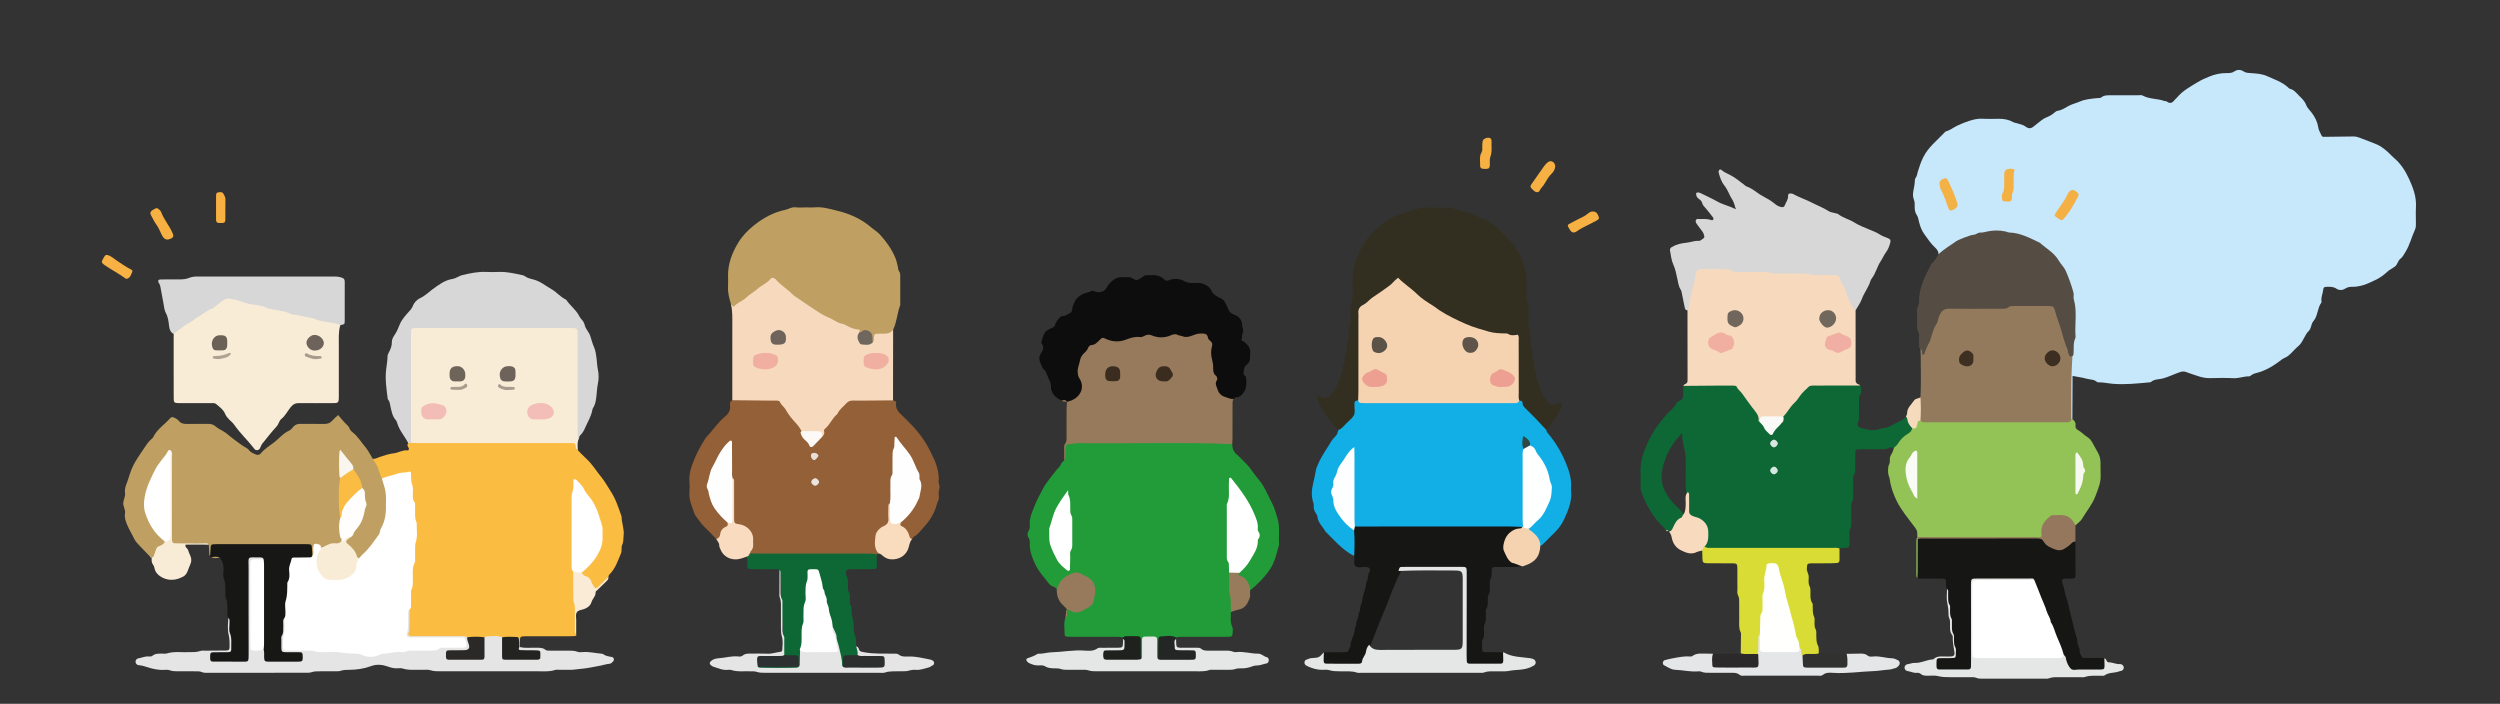 <?xml version="1.0" encoding="UTF-8"?>
<svg xmlns="http://www.w3.org/2000/svg" version="1.1" viewBox="0 0 5084.66 1431.44">
  <rect x="0" y="0" width="5084.66" height="1431.44" fill="#333333" stroke="none"/>
  <defs>
    <style>
      .cls-1 {
        fill: #f7b142;
      }

      .cls-2 {
        fill: #322f21;
      }

      .cls-3 {
        fill: #e7e0d8;
      }

      .cls-4 {
        fill: #947a5c;
      }

      .cls-5 {
        fill: #e5e5e6;
      }

      .cls-6 {
        fill: #6e645b;
      }

      .cls-7 {
        fill: #232322;
      }

      .cls-8 {
        fill: #6f645a;
      }

      .cls-9 {
        fill: #2d3030;
      }

      .cls-10 {
        fill: #229c38;
      }

      .cls-11 {
        fill: #f5f9f0;
      }

      .cls-12 {
        fill: #e5e6e7;
      }

      .cls-13 {
        fill: #171716;
      }

      .cls-14 {
        fill: #f9ecd7;
      }

      .cls-15 {
        fill: #d7d7d7;
      }

      .cls-16 {
        fill: #f6dabc;
      }

      .cls-17 {
        fill: #2b2929;
      }

      .cls-18 {
        fill: #f7b041;
      }

      .cls-19 {
        fill: #70665c;
      }

      .cls-20 {
        fill: #f7b042;
      }

      .cls-21 {
        fill: #2a2928;
      }

      .cls-22 {
        fill: #fff;
      }

      .cls-23 {
        fill: #5e544a;
      }

      .cls-24 {
        fill: #d9dc34;
      }

      .cls-25 {
        fill: #6f675d;
      }

      .cls-26 {
        fill: #fefffe;
      }

      .cls-27 {
        fill: #f5b043;
      }

      .cls-28 {
        fill: #3c2f22;
      }

      .cls-29 {
        fill: #93c257;
      }

      .cls-30 {
        fill: #f4b146;
      }

      .cls-31 {
        fill: #c7e7fb;
      }

      .cls-32 {
        fill: #6e635a;
      }

      .cls-33 {
        fill: #242525;
      }

      .cls-34 {
        fill: #f9dbbe;
      }

      .cls-35 {
        fill: #eda091;
      }

      .cls-36 {
        fill: #f9ebd5;
      }

      .cls-37 {
        fill: #0e0d0d;
      }

      .cls-38 {
        fill: #12aee6;
      }

      .cls-39 {
        fill: #0d6836;
      }

      .cls-40 {
        fill: #fffefe;
      }

      .cls-41 {
        fill: #eae5de;
      }

      .cls-42 {
        fill: #f5d3b0;
      }

      .cls-43 {
        fill: #b0a293;
      }

      .cls-44 {
        fill: #313130;
      }

      .cls-45 {
        fill: #bfa062;
      }

      .cls-46 {
        fill: #fdfeff;
      }

      .cls-47 {
        fill: #5c5348;
      }

      .cls-48 {
        fill: #3d2f22;
      }

      .cls-49 {
        fill: #977b5b;
      }

      .cls-50 {
        fill: #70675d;
      }

      .cls-51 {
        fill: #f9fcf5;
      }

      .cls-52 {
        fill: #f1afa3;
      }

      .cls-53 {
        fill: #fffefd;
      }

      .cls-54 {
        fill: #f9f6ef;
      }

      .cls-55 {
        fill: #f5b042;
      }

      .cls-56 {
        fill: #f7b143;
      }

      .cls-57 {
        fill: #f1afa2;
      }

      .cls-58 {
        fill: #f9faf8;
      }

      .cls-59 {
        fill: #d8e7df;
      }

      .cls-60 {
        fill: #f7d9bd;
      }

      .cls-61 {
        fill: #d4e8e1;
      }

      .cls-62 {
        fill: #a79b8d;
      }

      .cls-63 {
        fill: #94775c;
      }

      .cls-64 {
        fill: #fcf9f7;
      }

      .cls-65 {
        fill: #554d44;
      }

      .cls-66 {
        fill: #fbbc42;
      }

      .cls-67 {
        fill: #f9dbbf;
      }

      .cls-68 {
        fill: #a79c8d;
      }

      .cls-69 {
        fill: #314844;
      }

      .cls-70 {
        fill: #f3bdb7;
      }

      .cls-71 {
        fill: #161615;
      }

      .cls-72 {
        fill: #fbbc43;
      }

      .cls-73 {
        fill: #2c2f2e;
      }

      .cls-74 {
        fill: #f3beb7;
      }

      .cls-75 {
        fill: #f6d3b0;
      }

      .cls-76 {
        fill: #e5e6e6;
      }

      .cls-77 {
        fill: #977a5b;
      }

      .cls-78 {
        fill: #f8dbbe;
      }

      .cls-79 {
        fill: #936037;
      }

      .cls-80 {
        fill: #fffffe;
      }

      .cls-81 {
        fill: #feffff;
      }

      .cls-82 {
        fill: #1f211f;
      }

      .cls-83 {
        fill: #a99d8e;
      }

      .cls-84 {
        fill: #3b2c20;
      }

      .cls-85 {
        fill: #6b6157;
      }

      .cls-86 {
        fill: #f7b144;
      }
    </style>
  </defs>
  <!-- Generator: Adobe Illustrator 28.6.0, SVG Export Plug-In . SVG Version: 1.2.0 Build 709)  -->
  <g>
    <g id="Capa_1">
      <path class="cls-31" d="M3942.65,517.18c.13-6.04-3.14-10.24-7.35-14.08-8.52-7.78-14.59-17.52-21.37-26.73-5.47-7.44-8.45-15.7-10.75-24.41-1.27-4.8-1.78-10.22-4.46-14.11-4.03-5.85-4.68-11.85-4.51-18.43.11-4.47.24-8.95-1.58-13.27-2.4-5.73-2.19-12-1.09-17.73,1.41-7.35,2.91-14.57,3.01-22.09.02-1.85.94-3.96,2.09-5.45,2.58-3.36,2.56-7.37,3.71-11.11,3.16-10.33,6.57-20.54,11.5-30.37,10.13-20.21,27.73-33.57,42.62-49.43,1.02-1.08,2.13-2.48,3.44-2.83,8.38-2.19,14.98-7.78,22.56-11.43,8.02-3.87,16.49-7.28,24.78-9.91,8.17-2.59,17.09-4.91,26.34-4.34,11.45.71,22.97.22,34.46.16,10.1-.06,19.77,1.74,28.6,6.77,2.73,1.56,5.7,1.63,8.5,2.53,5.67,1.82,12.06,3.01,16.57,6.5,6.51,5.05,11.43,4.09,16.95-.6,2.65-2.25,5.34-4.46,8.14-6.5,5.21-3.81,10.09-8.53,15.9-10.93,6.58-2.71,12.66-5.6,17.86-10.48,1.76-1.65,4.17-3.24,6.47-3.57,8.68-1.25,15.53-6.33,22.95-10.24,7.02-3.69,14.81-5.32,22.08-8.56,10.78-4.81,22.99-5.7,34.84-6.96,2.95-.31,6.69.21,8.67-1.38,6.58-5.31,14.07-4.36,21.48-4.39,17.49-.07,34.97-.04,52.46,0,3.49,0,7.65-.98,10.36.52,13.88,7.69,30.05,5.75,44.39,11.16,1.36.52,3.37-.07,4.36.74,6.59,5.41,11.59,3.27,16.15-2.8,1.49-1.98,3.65-3.43,5.23-5.35,11.38-13.76,27.01-21.92,41.78-31,7.51-4.62,15.96-8.18,24.11-11.54,10.89-4.49,22.75-7.05,34.86-6.91,5.47.06,10.7.05,15.72-3.42,5.72-3.95,12.68-3.96,18.39-.13,5.04,3.39,10.22,3.24,15.68,3.63,10.89.77,22.16,1.51,31.99,5.96,14.37,6.49,29.74,11.43,41.95,22.13,1.5,1.31,2.92,3.23,4.66,3.64,8.42,2,13.25,8.59,18.82,14.17,5.57,5.58,11.38,10.69,14.33,18.74,2.13,5.82,7.29,10.56,11.21,15.69,6.75,8.83,11.7,18.62,13.33,29.57.92,6.21,4.2,11.03,6.53,16.44,1.17,2.72,2.48,3.3,5.5,3.23,19.96-.44,39.94-.48,59.9-.72,4.07-.05,7.85.78,11.64,2.29,12.4,4.94,25.09,9.22,37.29,14.62,8.65,3.82,15.75,10.33,22.84,16.56,3.37,2.96,6.16,6.6,9.62,9.44,14.62,11.98,24.32,27.62,31.96,44.41,7.99,17.57,14.67,35.64,13.59,55.64-.62,11.45-.1,22.96-.12,34.45,0,3.99.06,7.94-1.71,11.73-7.09,15.22-10.71,31.9-19.89,46.27-2.96,4.63-5.21,9.78-9.69,13.12-5.5,4.1-6.11,11.74-10.84,15.61-4.82,3.94-10.94,6.2-15.77,10.78-7.51,7.11-15.84,13.12-25.57,17.53-9.5,4.31-18.52,9.21-28.96,11.36-4.93,1.01-9.71,1.95-14.7,1.89-6.01-.07-11.6.25-17.08,3.92-5.15,3.44-12.13,3.51-17.14.11-6.47-4.38-13.14-4.12-20.07-3.9-5.47.17-6.53,1.01-7.32,7.19-.94,7.37-4.5,14.35-3.31,22.04.15.95.18,2.24-.33,2.93-8.41,11.4-6.7,27.14-16.4,38.02-1.6,1.8-2.39,4.37-3.36,6.66-.58,1.36-.61,2.96-1.21,4.31-1.2,2.74-2,6.03-4.04,7.95-9.6,9.06-11.71,23.19-22.08,31.76-5.37,4.43-9.94,9.82-14.92,14.73-3.53,3.49-7.1,6.56-11.97,8.59-5.37,2.24-9.96,6.4-14.77,9.88-12.5,9.05-25.75,16.42-40.81,20.53-4.66,1.27-9.77,2.22-13.67,5.8-1.03.94-2.68,1.74-4.04,1.72-10.51-.17-20.35,4.21-31.05,3.69-15.95-.78-31.97-.48-47.95-.1-9.15.22-18.13-1.78-26.23-4.7-7.41-2.67-15.06-4.73-22.37-7.68-4.45-1.8-8.22-1.25-12.81.22-12.7,4.07-24.4,10.75-37.68,13.45-7.09,1.44-15.05,1.1-21.04,6.56-.64.58-1.88.62-2.85.71-24.79,2.26-49.62,5.08-74.49,2.97-9.84-.83-19.59-3.15-29.58-3-.96.02-2.21-.12-2.85-.71-6.01-5.42-14-4.68-21.05-6.62-8.98-2.48-18.31-3.7-28.67-5.69-.15,29.9-.29,58.78-.44,87.66-1.84,1.35-3.37,1.06-4.6-.86-5.97-28.43-2.83-57.15-1.9-85.7.42-12.75,1.45-25.68,3.01-38.43,7.05-44.56,10.13-89.63.57-133.77-11.89-54.9-44.49-92.71-99.77-110.83-57.46-18.83-107.77-5.51-155.18,27.83-4.35,3.06-7.96,7.9-14.34,6.64Z"/>
      <path class="cls-10" d="M2506.28,903.2c-.2,8.93,2.76,16.13,10,21.98,6.16,4.98,11.27,11.24,17.04,16.74,10.07,9.6,16.69,21.97,25.69,32.24,12.7,14.5,19.15,32.08,27.9,48.56,5.31,10.01,8.01,20.83,11.36,31.59,5.53,17.76,1.84,35.46,3.23,53.1-5.04,18.35-8.9,36.9-20.31,53.11-10.99,15.61-24.39,28.45-38.88,40.46-6.8-10.52-10.91-22.78-24.19-28.51-7.84-3.38-.55-7.77,1.92-11.38,19.82-18.87,33.31-41.71,35.13-68.93,1.17-17.57-2.54-35.67-11.01-51.91-10.8-20.7-21.6-41.43-37.89-57.36-10.32,45.57-7.92,92.12-8.29,138.54-.12,15.58,8.55,29.81,6.3,45.61.46,16.77.16,33.5,2.66,50.19,1.37,9.16,1.92,18.76-3.42,27.34-.04,10.26-2.06,20.53,2.83,30.6,1.77,3.64.63,8.79.51,13.24-.13,4.88-1.5,6.34-6.03,6.61-3.96.23-7.93.17-11.9.17-26.79.01-53.57,0-80.36.01-5.44,0-10.93-.39-16.21,1.47-9.65,3.42-22.31-3.62-29.36,5.09-6.17,7.63-1.72,19.04-2.8,28.71-.44,3.92-.73,7.84-3.57,10.96-7.71.28-6.66-6.02-7.42-10.44-1.01-5.88-.34-11.91-.57-17.88-.29-7.21-.66-14.46-10.57-14.78-10.38-.34-10.32,7.13-10.55,14.3-.23,6.95.46,13.97-.82,20.85-.7,3.79-1.22,8.17-6.7,8.32-6.62-8.22-3.73-17.97-4.17-27.11-.75-15.46-1.56-16.57-17.3-16.82-4.95-.08-9.87-.03-14.72-1.18-5.3-1.85-10.81-1.49-16.29-1.49-28.41,0-56.83,0-85.24-.01-3.99,0-7.98.01-11.95-.24-2.67-.17-5.14-1.61-5.06-4.44.3-11.3-2.5-22.76,1.6-33.87,4.64-5.08-.56-12.07,3.35-17.29l-.06.18c3.15-3.12,6.43-1.13,9.74-.34,21.38,5.13,38.97-6.39,42.64-27.87,3.81-22.32-9.25-40.91-31.34-42.07-14.38-.75-25.26,7.61-33.42,19.29-2.39,3.41-2.29,9.13-8.32,9.31-.56-.06-.94-.36-1.14-.89l-1.04-.75c-.94-.89-1.88-1.77-2.82-2.66-.62-.46-1.32-.76-2.08-.89-5-.56-7.98-4.33-10.59-7.75-8.94-11.69-19.19-22.6-25.58-35.95-6.56-13.72-12.44-27.87-11.79-43.67.16-3.94.12-7.74-2.37-11.42-2.98-4.41-2.94-9.73-.05-14.15,2.41-3.7,2.7-7.5,2.4-11.42-1.16-14.88,5.22-27.94,10.42-41.07,4.71-11.91,11.12-23.15,17.06-34.55,2.26-4.34,5.04-8.46,7.98-12.39,6.19-8.3,12.52-16.51,19.03-24.56,3.41-4.21,7.81-7.49,9.74-13.02.89-2.55,3.94-4.35,6.01-6.49,2.37-7.3,1.49-14.88.91-22.18-.7-8.85,3.7-12.63,11-14.93,8.18-2.57,16.62-3,25.1-3.01,91.09-.05,182.17-.08,273.26.04,10.94.01,22.04-.12,31.42,7.07Z"/>
      <path class="cls-66" d="M758.15,933.15c5.16.65,9.29-2.13,13.89-3.71,9.63-3.3,19.56-6.38,29.61-7.63,9.24-1.15,17.32-6.89,27.07-5.79,2.48.28,4-2.93,2.21-5.52-2.16-3.13-3.24-6.05-.66-9.38,2.03-2.41,4.75-3.52,7.74-4.12,6.9-1.45,13.91-.95,20.88-.95,94.77-.05,189.54-.03,284.31-.03,2.49,0,4.99-.01,7.48.02,20.13.31,20.4.52,24.26,19.24,5.59,5.67,10.89,11.66,16.82,16.94,12.32,10.96,20.54,25.15,30.86,37.65,7.64,9.24,13.08,19.64,19.56,29.48,10.41,15.81,15.93,33.76,22.14,51.4-.17,12.87,5.74,25.06,4.05,38.18-.82,6.32.24,12.74-2.81,18.92-2.63,5.34-.07,11.67-2.51,17.5-6.46,15.47-11.54,31.6-24.15,43.68-.94.9-.97,2.73-1.43,4.13-5.02,8.82-13.24,14.71-20.02,21.92-3.86,4.1-8.79,4.29-11.45-.13-6.18-10.25-14.6-18.4-22.62-27-1.38-1.48-.64-3.79.12-5.69,8.03-11.97,19.14-21.26,27.1-33.61,12.75-19.77,13.78-40.78,8.97-61.79-4.28-18.73-10.68-37.5-23.58-52.75-8.26-9.76-12.45-22.57-23.48-32.27-4.19,11.23-5.32,21.49-5.41,31.64-.41,44.84-.25,89.68-.13,134.52.01,5.53,1.2,10.88,2.33,16.27,2.13,36.58,1.83,73.17,1.02,109.76-.12,5.29-1.69,10.91,1.58,15.94.76,1.57.27,3.3-1.18,3.48-3.92.49-7.92.58-11.88.58-29.36.04-58.72-.02-88.07.05-13.3.03-13.33.14-13.39,13.01-.01,2.98.22,5.96.35,8.93-.75,1.83-1.95,2.21-3.61,1.13-2.29-22.06-20.09-15.06-32.88-17.44-12.3-2.63-24.58-2.92-36.88,0-11.78,1.52-23.54,1.8-35.28-.34-21.73-3.87-43.64-1.01-65.45-1.73-14.41-.47-28.84.25-43.25-.32-7.99-.32-13.3-3.08-12.23-12.72,1.59-14.33-.23-28.81,1.24-43.17,3.83-15.65,2.83-31.82,3.73-47.66,1.98-34.84,9.22-69.14,9.97-103.97.53-24.86-.97-49.76-6.8-74.22-3.01-12.63-2.43-25.78-4.16-38.66-1.32-9.84-5.54-12.21-14.95-11.26-13.53,1.36-24.96,10.69-38.98,9.48-12.4-11.27-17.62-25.99-20.04-42.04Z"/>
      <path class="cls-39" d="M3851.99,910.69c-2.97-.15-6.61-1.47-8.78-.22-7.02,4.01-14.42,3.08-21.79,3.13-12.49.08-24.98-.06-37.47.07-10.37.11-10.49.28-10.62,11.25-.11,8.99.02,17.97-.05,26.96-.04,4.92.64,9.91-2.78,14.32-2.28,2.94-1.32,6.75-1.36,10.19-.1,8.99.06,17.98-.07,26.96-.09,6.4.91,12.85-2.81,18.93-1.39,2.27-.89,5.81-.92,8.77-.1,9.49.06,18.97-.08,28.46-.08,5.89.8,11.83-2.73,17.43-1.42,2.24-.91,5.8-.99,8.76-.13,4.99-.04,9.98-.04,14.98,0,12.06.96,13.98-12.89,13.55-2.42-.08-4.88.77-7.31,1.2-5.95,3.27-12.48,3.04-18.95,3.05-77.18.04-154.36.06-231.53-.03-7.4,0-15.04.74-21.67-3.79-4.77-5.58-1.09-11.29-.08-16.91,4.07-22.65-1.16-33.93-22.32-42.32-11.66-4.62-15.84-11.81-15.48-23.73.31-10.33,1.31-20.81-1.47-31.02-1.51-6.87-1.3-13.87-1.33-20.85-.06-16.96.58-33.94-.21-50.87-.77-16.32-8.75-31.75-6.6-49-22.08,22.77-37.01,49.34-41.61,80.3-3.49,23.42,6.37,43.87,21.73,61.5,7.19,8.25,16.34,14.7,22.18,24.2-2.09,10-21.23,32.71-29.31,34.8-.4-.9-1.08-1.24-2.04-1.01-1.33-.7-2.94-.6-4.2-1.49-1.96-2.24-3.77-4.65-5.91-6.7-21.1-20.27-34.72-45.11-44.62-72.3-1.25-3.44-1.13-6.84-1.15-10.29-.06-9.97.28-19.96-.09-29.92-.75-20.2,5.56-38.66,13.6-56.67,5.22-11.69,11.36-22.98,18.72-33.45,5.95-8.46,12.7-16.37,19.35-24.32,6.96-8.32,16.69-14.19,21.25-24.7.84-1.94,3.6-3.44,5.81-4.31,6.74-2.65,8.35-7.69,8.02-14.32-.27-5.46.2-10.96.34-16.44,7.57-3.98,15.74-5.06,24.14-5.06,21.96-.02,43.92.39,65.86-.15,12.66-.31,22.05,4.02,29.34,14.31,13.74,19.43,30.9,36.67,38.13,60.18q17.32,28.84,39.94,3.93c1.07-1.77,1.83-3.67,2.31-5.7.55-2.99,1.04-5.98,2.29-8.78,11.4-18.08,27.22-32.68,39.31-50.27,6.87-9.99,17.32-14.29,29.77-13.52,29.48,1.82,59.33-4.13,88.48,4.36,2.61,6.79,3.12,13.62-.72,20.05-1.97,3.31-1.62,6.7-1.64,10.12-.09,10.98.02,21.97-.07,32.95-.03,3.93.03,7.73-1.73,11.64-2.5,5.57-.48,9.55,5.3,11.23,13.81,4.02,27.72,7.74,41.86,1.18,16.12-.46,28.14-11.3,42.24-16.86,3.01-1.19,5.21-4.46,7.78-6.77,10.71,3.85,9.19,15.29,14.16,22.71.58,4.19-.67,8.06-3.79,10.61-10.25,8.37-19.43,17.75-28,27.8-1.59,1.87-4.09,2.59-6.7,1.88Z"/>
      <path class="cls-79" d="M1786.57,1125.58c-1.14.68-2.28,1.36-3.42,2.04-5.38,3.45-11.45,2.82-17.38,2.82-72.54-.04-145.07.04-217.61-.05-6.92,0-13.96.5-20.47-2.68-5.37-3.65-3.25-8.59-2.39-13.43,4.64-26.19-.39-35.96-24.86-44.17-10.42-3.5-11.81-10.37-12.03-19.41-.6-25.28,1.56-50.61-1.3-75.83-3.66-23,.51-46.41-2.56-69.77-7.37.78-9.32,6.33-12.01,10.75-6.97,11.45-13.58,23.06-19.31,35.26-16.5,35.12-12,66.21,14.57,94.68,5.06,5.42,11.18,9.95,14.57,16.85,1.05,3.5,1.15,7.31-1.77,9.55-6.87,5.27-11.03,12.16-14.4,19.92-1.63,3.75-4.81,6.3-9.51,4.05-6.94-7.17-13.55-14.69-20.9-21.41-7.79-7.13-13.79-15.57-19.83-24.04-4.96-6.96-6.46-15.4-9.48-23.17-3.42-8.78-4.99-18.02-4.23-27.63.51-6.45.62-13.02,0-19.45-1.69-17.42,4.4-32.96,10.82-48.5,5.67-13.75,12.98-26.62,20.92-39.15.8-1.26,1.5-2.62,2.52-3.67,13.16-13.5,23.28-29.75,37.97-41.85,7.35-6.05,11.94-13.14,10.23-23.24-.7-4.16.34-7.99,4.73-9.99,3.96-3.72,8.93-4.16,13.97-4.19,22.96-.13,45.92-.17,68.87.02,7.21.06,14.67.96,18.75,7.39,12.27,19.37,28.83,35.55,40.63,55.22-.55,11.73,8.12,18.42,14.37,26.56,4.2,5.47,7.88,4.78,12.17.51,4.55-4.53,9.36-8.84,12.51-14.58,10.71-27.97,29.94-49.69,51.27-69.82,3.72-3.51,8.67-4.81,13.74-4.94,23.3-.6,46.6-.41,69.9-.1,4.04.05,7.89.93,10.73,4.21,2.91.76,6.65,1.47,6.13,5.19-1.59,11.39,4.69,18.53,12.29,25.38,5.17,4.66,9.86,9.85,14.84,14.74,18.48,18.15,33.44,38.8,44.41,62.29,1.67,3.57,3.2,7.21,5.1,10.66,3.58,6.5,5.45,13.41,7.39,20.58,1.99,7.36,2.79,14.43,2.89,21.81,0,.5.13,1.04-.02,1.49-1.97,5.88,3.24,11.05,1.2,17.33-1.62,5.01-1.55,10.86-1.01,16.21.6,5.93-2.72,10.47-4.09,15.63-4.59,17.39-13.52,32.29-25.83,45.64-6.57,7.13-11.82,15.35-20.6,20.24-1.62.9-2.59,2.97-3.85,4.49-.88.48-2.34,1.22-2.66.82-8.71-10.7-20.35-19.46-22.93-34.26,5.57-10.21,15.49-16.69,22.25-25.98,24.38-33.53,20.09-67.38.28-100.51-7.79-13.02-14.49-27.32-28.98-38.68-1.48,43.35-8.79,84.71-10.03,126.66-1.58,4.81-2.09,9.8-1.64,14.75,1.48,16.32-1.09,30.14-17.12,39.49-10.15,5.92-9.91,17.46-9.89,28.19.01,6.5,3.76,12.48,2.11,19.07Z"/>
      <path class="cls-38" d="M3144.92,874.4c.69,1.82.93,4.02,2.12,5.4,15.59,18.06,27.74,38.28,37.04,60.13,6.86,16.11,12.69,34.57,11.22,51.29-.17,1.97-.23,4,0,5.96,2.57,21.06-5.33,39.79-13.7,58.14-4.45,9.76-10.6,18.83-18.45,26.5-7.47,7.3-14.77,14.77-22.2,22.12-2.45,2.43-4.66,5.23-8.17,6.3-4.58-14.67-19.27-22.35-25.07-36.19,2.88-6.59,8.19-11.36,13.5-15.63,16.36-13.14,23.33-31.66,30.12-50.33,2.25-6.17,2.16-12.83.84-19.14-6.41-30.65-19.66-57.89-41.32-80.78-3.19-3.76-4.14-9.08-9.43-13.03-2.49,8.2.52,15.78.28,23.28-1.02,43.25-.13,86.45-.48,129.66-.06,7.41.7,14.94-2.37,22.06-.96,1.77-2.34,3.07-4.14,3.96-10.76,2.88-21.82,2.28-32.74,2.3-94.4.16-188.8.11-283.2.07-6.97,0-14.01.41-20.77-1.83-9.1-4.69-7.18-13.48-7.22-21.11-.25-44.33-.13-88.67-.1-134.48-22.36,23.37-35.38,50.9-37.24,80.92-1.25,20.18,6.6,41.15,22.15,57.08,7.28,7.46,15.42,14.08,21.77,22.48,1.82,17.27,6.23,34.69-3.15,51.25-23.66-11.88-40.3-31.99-58.7-50.04-5.3-9.89-14.79-17.46-16.01-29.68-.28-2.78-2.09-5.58-3.7-8.03-2.85-4.33-4.22-8.89-3.91-14.06.12-1.96.07-4.1-.58-5.92-4.82-13.56-3.72-26.81-.41-40.7,1.91-8.02,3.92-16.22,5.1-24.41.74-5.18,2.89-9.45,4.77-13.95,7.3-17.41,18.7-32.49,28.3-48.6,3.24-5.44,9.81-8.58,11.37-15.43.43-1.91,1.23-3.75,1.86-5.62,1.51-5.08,5.63-8.14,9.3-11.36,11.97-10.48,21.06-21.82,19.82-39.37-.73-10.31,5.87-14.03,15.87-10.78,7.25,2.45,14.75,2.36,22.24,2.36,91.29.02,182.58,0,273.87.02,7.5,0,14.96-.38,22.33-1.56,4.91-2.07,10.07-2.87,12.86,2.72,8.42,16.82,23.97,27.2,36.03,40.72,4.56,5.11,10.17,9.54,10.27,17.28Z"/>
      <path class="cls-45" d="M758.15,933.15c3.73,6.37,8.45,12.37,10.9,19.2,2.51,6.97,4.05,14.3,7.64,20.9,3.81,3.27,7.29,6.82,8.37,11.96,7.79,36.99,6.97,73.06-13.33,106.38-10.36,17-22.93,32.36-39.42,44.05-6.09,2.1-9.12-1.57-11.44-6.25-2.86-5.77-6.57-10.92-11.28-15.25-9.23-8.48-9.56-16.43.9-24.07,8.26-12.33,17.96-23.6,23.86-37.62,8.19-19.46,7.8-38.54.66-57.93-3.73-14.31-11.93-26.55-18.48-39.54-5.13-12.03-15-20.58-23.28-33.04-.59,19.51-1.19,36.73,2.09,53.87-2.91,25.31-2.68,50.57.29,75.82-2.49,12.43-3.87,24.87-.14,37.33.69,2.23,1.25,4.5,1.65,6.81.29,2.34,0,4.6-1.1,6.71-11.38,8.95-26.98,5.46-38.8,13.11-1.38.04-2.74-.23-4.03-.71-2.16-1.27-3.8-3.4-6.36-4.02-7.64,2.74-3.81,9.91-5.76,14.81-1.99,4.99-3.7,9.94-8.95,2.35-1.4-12.39-8.61-16.03-20.53-15.95-53.43.39-106.89,1.13-160.27-.4-16.27-.46-17.59,10.97-23.92,19.3-2.49-2.18-1.73-5.14-1.9-7.88-.31-5.14-.61-10.28-.92-15.42-17.71-2.66-35.47-2.99-53.08.23-18.62,3.41-25.26-1.25-25.42-19.95-.45-54.19.33-108.38-.43-162.41-11.23,4.8-15.82,15.73-21.99,24.65-7.32,10.58-12.44,22.63-17.67,34.54-18.33,41.77-7.32,76.73,23.62,107.5,1.42,1.41,2.81,2.84,4.1,4.38.93,1.15,1.66,2.42,2.26,3.76.15.71.29,1.44.44,2.15-10.05,9.93-15.03,24.32-27.95,31.74l.02.12c-1.07-.83-2.17-1.59-3.32-2.3-7.57-7.93-15.07-15.92-22.73-23.75-3.84-3.93-7.35-7.91-9.76-13.02-4.42-9.4-10.11-18.25-14.02-27.84-2.94-7.21-5.96-14.91-4.42-23.1,1.47-7.8-4.23-14.31-3.55-21.85.62-6.86,4.71-13.06,3.58-20.37-1.01-6.53.91-12.66,3.29-18.81,4.61-11.93,7.53-24.63,13.17-36.02,6.09-12.3,14.34-23.56,21.94-35.08,4.63-7.02,9.13-14.23,15.81-19.66,1.15-.94,2.41-2,3.02-3.29,7.73-16.32,23.24-25.68,34.57-38.77,2.23-2.57,4.73-2.67,7.99-1.21,3.73,1.68,7.18,3.54,9.7,6.71,4.16,5.23,9.59,6.32,15.94,6.2,14.47-.27,28.96,0,43.43-.12,5.62-.04,10.39.85,15.03,4.9,5.13,4.47,11.59,7.42,17.48,11.01,6.77,4.13,12.28,9.89,18.74,14.5,8.82,6.3,17.05,13.36,26.72,18.51,2.56,1.36,4.7,3.73,6.64,5.97,3.1,3.59,7.48,4.9,11.43,6.9,3.82,1.94,8.19,1.82,11.03-1.61,7.71-9.33,18.13-15.56,27.45-22.7,10.14-7.77,18.16-18.33,30.32-23.65,3.44-1.51,6.15-5.06,8.75-8.06,3.95-4.57,8.74-5.92,14.63-5.82,15.97.26,31.96-.19,47.93.21,7.07.17,12.46-1.92,17.06-7.22,3.24-3.74,7.09-6.95,11.3-11,4.34,5.05,8.36,9.79,12.45,14.48,3.86,4.43,9.08,7.55,11.17,13.73,1.02,3.03,4.13,5.63,6.81,7.77,10.26,8.19,16.73,19.59,25.08,29.38,6.01,7.05,10.05,15.77,14.97,23.74Z"/>
      <path class="cls-29" d="M3851.99,910.69c2.45-2.36,5.51-4.34,7.23-7.14,5.47-8.91,12.26-16.27,21.41-21.48,4.39-2.5,7.7-6.03,8.48-11.33,7.89-5.21,8.19-20.61,22.76-16.96,100.36-.05,200.69,2.09,301-1.19.68.06,1.34-.04,1.97-.28,3.8,3.22,7.17,6.46,6.5,12.29-.52,4.53.48,7.84,5.74,10.59,6.81,3.56,11.83,10.06,18.83,14.09,6.94,4,10.12,12.13,14.05,18.87,12.62,21.67,12.35,21.83,12.35,47.87,0,2.49-.17,5,.03,7.48,1.38,16.89-5.16,31.75-11.09,47.02-6.37,16.39-17.85,29.5-26.47,44.41-3.11,5.38-9.03,9.14-13.66,13.64-5.77-1.33-8.67-6.46-12.96-9.75-19.95-15.3-46.1-5.38-50.65,19.22-3.44,18.57-3.44,18.73-22.79,18.76-72.27.09-144.53.09-216.8-.04-6.3-.01-13.16,1.33-18.17-4.39-.12-2.49-.47-4.98-.32-7.45.33-5.4-2.45-9.06-5.55-13.23-12.61-16.95-26.44-33.15-35.96-52.18-7.05-14.08-12.38-28.84-14.36-44.64-.3-2.4-1.44-4.69-2.16-7.05-2.09-6.84-1.61-13.73-.39-20.63.08-.48.28-.98.56-1.38,4.03-5.73.39-12.97,3.61-18.78,2.89-5.21,5.69-10.41,6.8-16.34Z"/>
      <path class="cls-2" d="M3144.92,874.4c-7.01-7.54-13.92-15.17-21.07-22.58-7.25-7.51-14.67-14.85-22.14-22.14-2.97-2.89-4.96-5.94-5.09-10.31-.12-3.86-3.19-4.53-6.43-4.43-8.65-3.67-6.49-11.64-6.55-18.12-.27-30.93-.73-61.87.08-92.78.34-12.7-2.61-18.75-16.65-19.86-76.93-6.09-140.26-41.96-196.78-91.93-22.47-19.87-23.45-20.18-47.68-4.17-16.68,11.02-31.44,24.57-47.67,36.18-7.7,5.51-6.89,13.86-6.9,21.8-.04,49.39.06,98.77-.21,148.16-.04,6.86,3.06,15.25-5.52,20.03-4.35.45-7.87,1.74-7.47,7.16.07.99.04,1.99-.03,2.98-.43,6.91,2.08,14.56-1.39,20.57-3.37,5.85-9.09,10.46-14.19,15.18-5.41,5-9.34,11.81-16.91,14.24-6.47-5.4-13.28-10.52-16.13-18.99-10.17-7.22-12.58-19.89-20.3-28.96-4.97-5.84-6.93-13.59-6.95-21.46,3.62-1.76,5.7,1.29,8.2,2.47,5.36,2.54,10.72,2.25,15.04-1.16,5.37-4.24,10.59-8.69,13.75-15.36,6.96-14.66,13.19-29.47,15.34-45.7,6.39-8.33,1.25-19.71,7.51-28.24,1.22-1.66.36-4.86.43-7.35.18-6.39-.68-12.79,3-18.83,1.37-2.26.61-5.83.77-8.81.41-7.84-1.34-15.89,3.36-23.26,1.16-1.82.46-4.88.47-7.36.05-7.98.02-15.96.03-23.95,0-2.49-.74-5.38.24-7.42,6.83-14.24,2.94-29.33,3.91-44.02.23-3.48.03-6.98.03-10.47.01-13.52,5.48-37.19,11.98-49.58,5.24-10.01,10.66-19.97,16.72-29.49,2.88-4.53,7.6-7.86,11.24-11.96,14.7-16.57,32.32-28.99,52.77-37.46,10.82-4.48,22.14-7.36,33.26-10.91,22.92-7.33,46.32-2.58,69.45-3.97,7.55-.45,13.7,5.89,21.47,4.52,7.95,5.35,18.14,3.43,26.45,8.68,7.36,4.65,16.32,6.67,24.18,10.63,11.91,5.99,23.31,12.85,32.54,22.83,6.09,6.59,12.52,12.89,19.04,19.06,6.2,5.85,11.76,12.06,14.71,20.23.17.46.06,1.14.36,1.43,7.45,7.12,9.34,17.14,12.81,26.1,3.47,8.97,6.98,18.27,6.88,28.3-.12,11.47-.11,22.95.01,34.42.07,6.38-.92,12.82,2.83,18.89,1.39,2.25.87,5.8.9,8.76.09,9.98-.02,19.96.06,29.93.04,5.41-.07,10.62,2.61,15.94,1.84,3.67.9,8.74,1.18,13.18.5,7.79-1.66,15.88,3.46,23.15,1.23,1.74.6,4.84.7,7.31.27,6.87-1.28,14.04,3.46,20.15-1.41,9.62,4.83,18.18,4.05,27.58-.46,5.48,2.87,9.37,4.32,13.99,2.92,9.3,5.32,18.76,10.14,27.49,2.72,4.91,6.19,8.86,9.7,13.01,5.36,6.32,11.75,6.87,18.77,3.8,2.31-1.01,4.38-2.34,6.99-1.81.95.19,1.85.64,2.91,1.02-.72,8.64-5.91,15.58-9.78,22.77-5.33,9.9-12.35,18.9-18.77,28.21-.8,1.16-2.32,1.82-3.51,2.71Z"/>
      <path class="cls-60" d="M3579.45,858.83c-.96-1.03-2.87-2.18-2.75-3.06,1.49-11.24-6.45-18.36-12.08-25.96-7.01-9.46-14.18-18.79-20.78-28.57-3.57-5.29-9.26-8.93-11.94-15.09-.51-1.18-3.45-1.76-5.29-1.82-7.45-.22-14.91-.19-22.37-.14-26.84.19-53.67.43-80.51.65.74-1.97,2.15-3.23,4.13-3.9,3.31-1.13,4.4-3.66,4.38-6.91-.02-1.98.04-3.96.04-5.94-.05-45.57-.1-91.15-.15-136.72-2.9-13.2.92-25.76,4.09-38.26,2.69-10.63,5.55-21.19,7.57-31.98,2.09-11.19,8.71-18.04,20.45-17.93,20.81.18,41.89-3.37,62.27,3.99,3.28,1.18,6.85,1.61,10.33,1.45,33.93-1.6,67.66,3.67,101.53,3.04,29.94-.56,59.62,4.68,89.57,3.37,7.2-.31,14,1.4,17.51,8.92,10.3,22.08,20.79,44.07,28.57,67.22.02,43.66.05,87.31.07,130.97,0,2.98.19,5.97-.03,8.93-.43,5.6,1.2,9.62,7.2,11.01.8.18,1.37,1.34,2.04,2.05-29.44.02-58.89.03-88.33.05-3.49,0-7.01-.15-10.47.17-1.88.17-4.18.69-5.44,1.92-6.43,6.24-13.62,12.08-18.48,19.43-3.34,5.04-6.79,9.75-11.11,13.75-8.81,8.15-13.93,19.23-22.45,27.57-7.32,6.07-16.12,4.1-24.38,4.07-8.78-.03-16.82,1.06-23.18,7.75Z"/>
      <path class="cls-14" d="M1174.94,915.3c-2.36-1.32-3.34-3.35-3.75-6.02-1.2-7.87-1.29-7.9-8.66-8.08-3.99-.09-7.99-.03-11.99-.03-98.88,0-197.76,0-296.64-.02-5.99,0-11.97-.26-17.96-.39-5.12-5.76-4.83-12.9-4.84-19.85-.1-64.84-.21-129.69.04-194.53.08-20.26,3.58-23.96,23.43-24.01,100.81-.27,201.63-.3,302.44.02,18.42.06,22.32,3.85,22.45,21.92.45,62.35.1,124.7.31,187.05.02,6.99-4.99,13.22-2.19,20.35-4.04,7.51-2.54,15.64-2.65,23.59Z"/>
      <path class="cls-14" d="M692.13,661.37c-3.92,13.11-3.01,26.59-3.02,40-.03,33.91-.05,67.82,0,101.73.03,17.64.23,16.88-17.53,16.85-20.96-.03-41.91.17-62.87-.1-7.48-.1-12.35,1.92-17.52,8.29-6.46,7.95-10.91,17.49-19.23,24.2-4.36,3.51-5.06,10.26-9.31,14.89-10.39,11.3-19.88,23.44-29.46,35.46-2.09,2.62-2.83,6.28-4.55,9.25-2.49,4.32-8.4,4.99-11.35,1.06-12.8-17.09-28.82-31.47-40.95-49.13-2.78-4.05-6.91-7.17-10.39-10.73-3.46-3.54-6.37-7.17-8.41-12.03-3.53-8.41-11.35-13.65-18.12-19.47-2.82-2.42-6.66-1.66-10.12-1.67-18.96-.04-37.92-.02-56.88-.02-3.49,0-6.99.1-10.48-.06-7.28-.33-8.55-1.45-8.64-9.07-.19-15.95-.08-31.91-.09-47.87,0-27.92,0-55.85-.01-83.77,1.32-7.2,7.32-10.43,12.42-14.28,27.55-20.72,58.21-36.74,86.27-56.73,10.61-7.56,22.2-3.88,33.27-.85,42.82,11.72,86.11,21.49,129.38,31.3,21.9,4.97,43.2,12.45,65.59,15.33,4.87.63,10.06,1.64,11.99,7.43Z"/>
      <path class="cls-4" d="M4212.88,852.58c-1.13,3.61-3.08,6.21-7.31,6.19-3.49-.01-6.98.07-10.48.07-90.81,0-181.61,0-272.42,0-3.49,0-6.98-.03-10.47-.12-2.64-.07-4.76-1.23-6.29-3.41-7.19-15.81-6.21-31.61.07-47.41,1.45-27.29.57-54.6.49-81.9-.02-5.46-.28-10.92-.44-16.38,6.32,1.7,8.11-2.49,10.28-7.2,8.36-18.12,13.84-37.33,21.86-55.61,8.45-19.26,12.24-23.86,33.44-22.63,59.89,3.46,119.23-6.73,178.97-6.26,29,.23,28.46.68,37.53,27.54,8.91,26.39,14.56,53.92,26.85,79.16-.72,16.34-1.86,32.68-2.06,49.03-.33,26.31-.04,52.62-.02,78.93Z"/>
      <path class="cls-45" d="M1486.83,619.09c-3.49-11.86-6.84-23.7-6.14-36.32.44-7.96.08-15.96.08-23.95.02-22.64,8.31-44.92,20.75-65.31,8.53-13.98,19.69-25.37,31.87-35.11,18.51-14.8,39.46-26.58,63.12-31.45,7.22-1.49,13.44-6.24,21.45-5.3,7.39.87,14.96.18,22.44.18,5.49,0,11.02.43,16.47-.08,15.63-1.46,30.19,3,45.1,6.63,14.49,3.53,28.44,8.19,41.52,15.05,9.56,5.01,18.75,10.78,27.07,17.98,6.34,5.49,13.72,9.73,19.47,16.07,12.74,14.04,23.62,29.31,30.92,46.86,2.44,5.87,3.79,12.24,5.21,18.48.65,2.88.25,6.04,2.24,8.52,2.73,3.41,2.59,7.4,2.59,11.4,0,17.46,0,34.93-.01,52.39,0,1.99.41,4.18-.26,5.95-6.05,16.09-6.56,33.77-14.2,49.39-2.53,7.98-8.31,12.81-16.32,12.04-12.38-1.2-18.64,5.49-23.57,15.04-3.17.37-4.66-1.95-4.74-4.25-.58-16.34-10.63-18.41-23.69-16.11-11.17-6.41-23.85-9.3-35.64-14.47-22.46-9.84-44.38-20.56-64.56-34.36-23.45-16.03-47.26-31.75-67.27-52.22-6.35-6.5-11.08-4.42-18.03.08-22.21,14.39-40.87,33.56-64.16,46.45-6,3.32-9.88,4.53-11.7-3.57Z"/>
      <path class="cls-77" d="M2506.28,903.2c-103.5-4.09-207.05-.72-310.57-1.85-6.01-.07-11.86,1.09-17.78,1.67-10.07.99-10.82,1.08-11.23,12.99-.23,6.73,2.43,13.9-2.13,20.2-.06-7.93-.21-15.84-.14-23.76.03-2.93-.46-6.68,1.09-8.63,4.89-6.18,3.64-13.12,3.7-19.9.13-17.33-.02-34.66.08-51.98.03-4.92.53-9.84.81-14.76,1.02-1.76,2.49-3.07,4.15-4.22,24.18-16.87,25.02-19.33,15.25-46.53-6.05-16.84.97-31.67,8.24-45.7,8.84-17.06,26.16-25.31,41.66-35.13,4.37-2.77,8.71-.66,12.93.86,14.81,5.3,28.79,3.37,43.76-1.5,16.82-5.48,34.62-9.33,52.78-5.3,1.95.43,4.04,1.3,5.89.91,25.36-5.37,51.32,2.16,76.72-3.92,22.53-5.39,38.01,8.41,37.28,31.57-.61,19.44,4.6,38.23,7.18,57.2,3.14,23.1,11.79,37.51,32.41,46.01-2.02,5.23-1.56,10.71-1.56,16.13-.02,21.28.02,42.55-.03,63.83,0,3.94-.33,7.88-.5,11.82Z"/>
      <path class="cls-60" d="M1486.83,619.09c.75.62,1.68,1.12,2.22,1.89,1.13,1.62,2.46,3.91,4.37,1.79,7.03-7.78,17.4-10.71,24.89-18.04,6.65-6.51,15.4-10.83,22.35-17.08,8.47-7.62,19.63-11.63,26.87-20.86,2.02-2.58,5.43-1.98,8.21-.22.84.53,1.68,1.14,2.3,1.89,9.56,11.64,22.98,18.96,33.33,29.72,2.04,2.12,4.55,3.83,6.99,5.5,10.62,7.28,21.21,14.63,31.99,21.68,11.97,7.84,23.6,16.27,37.16,21.44,3.68,1.4,7.01,3.71,10.48,5.64,4.33,2.42,8.53,4.95,13.63,5.8,3.34.56,6.73,1.92,9.67,3.64,7.81,4.57,15.91,7.73,25.06,8.46,4.08.33,1.45,3.75,1.47,5.86q2.16,18.23,26.86,20.48c3.41-2.54,2.22-6.3,2.57-9.65.81-7.66,1.2-8.06,9.25-8.34,3.99-.14,7.99-.16,11.98-.03,7.41.24,13.62-1.97,18.03-8.22-.06,47.95-.12,95.91-.19,143.86-18.91.15-37.81.33-56.72.45-7.97.05-15.94.27-23.9-.07-5.91-.25-10.6,1.38-14.56,5.88-6.18,7.04-14.29,12.45-18.04,21.54-10.32,8.05-14.68,21.08-24.6,29.48-1.92,1.62-3.19,3.47-2.27,6.46,1.32,4.26-1.4,7.36-3.99,10.33-5.98-5.78-13.18-7.47-21.38-7.39-7.07.07-14.79,1.75-20.72-4.29-3.31-6.67-7.83-12.35-12.95-17.82-7.33-7.83-14.04-16.31-19.22-25.82-3.09-5.68-9.13-9.06-11.58-15.3-.99-2.51-3.81-2.88-6.36-2.9-5.45-.04-10.9-.04-16.35-.09-24.76-.24-49.51-.5-74.27-.74,0-50.19.03-100.39.01-150.58,0-14.84.77-29.73-2.62-44.37Z"/>
      <path class="cls-15" d="M3774.02,631.19c-2.3-1.14-4.17-2.76-5.28-5.09-5.05-10.67-11.14-20.88-14.55-32.28-1.43-4.8-2.67-9.8-5.95-13.59-3.47-4.01-4.49-8.93-5.95-13.57-1.84-5.88-5.36-7.54-11.04-7.42-11.48.24-22.96.07-34.44.06-3.49,0-7.15.64-10.46-.14-21.68-5.17-43.68-2.02-65.52-2.86-7.93-.3-15.85.51-23.67-2.34-3.57-1.3-7.89-.66-11.88-.68-16.97-.06-33.94-.05-50.91-.01-5.02.01-9.98.12-14.17-3.42-3.32-2.81-7.43-2.51-11.43-2.52-14.97,0-29.95.21-44.92-.08-9.37-.18-14.48,1.46-15.52,12.24-1.59,16.56-8.47,31.62-10.74,47.89-.82,5.85-2.22,11.64-2.26,17.62-.02,2.63-1.03,4.82-3.23,6.37-2.52-.61-4.69-1.59-5.28-4.51-2.24-11.16-4.5-22.31-6.82-33.46-.3-1.43-.75-2.95-1.56-4.14-4.61-6.81-5.24-14.81-7.05-22.48-2.25-9.53-3.62-19.11-7.95-28.35-4.1-8.75-4.95-19.06-6.88-28.75-.59-2.97.66-5.43,3.81-7.29,9.19-5.44,19.4-7.75,29.62-8.7,8.44-.79,16.34-4.43,24.99-3.79,3.7.27,6.1-3.06,9.09-4.77,2.79-1.6,2.54-3.7,1.89-6.31-.73-2.95-1.7-5.63-3.64-8.07-3.4-4.26-6.59-8.7-9.77-13.13-2.01-2.82-4.69-5.96-3.52-9.39,1.45-4.24,5.89-2.58,9.13-2.71,7.95-.32,15.89-.27,23.58,2.38.72.25,2.38-.36,2.6-.94.46-1.24.87-3.18.24-4.03-4.77-6.34-9.66-12.59-14.81-18.63-3.22-3.78-6.96-6.95-8.08-12.27-.73-3.46-4.02-5.54-6.73-7.77-1.49-1.22-3.19-2.59-3.9-4.27-.92-2.17-1.94-5.2-1.09-6.98,1.15-2.4,4.4-1.57,6.81-.98,1.43.35,2.75,1.13,4.09,1.79,10.67,5.3,21.57,10.2,31.94,16.04,11.27,6.35,23.85,8.79,37.71,15.66-2.81-8.02-3.73-14.06-6.8-18.67-6.33-9.51-9.45-20.67-16.72-29.71-5.96-7.41-8.81-16.65-11.42-25.78-.26-.92-.05-1.98,0-2.97.07-1.59.75-2.93,2.27-3.41.84-.26,2.21-.27,2.78.23,6.04,5.36,13.44,8.19,20.44,11.89,9.13,4.83,17.07,11.89,25.52,17.99,2.01,1.45,3.81,3.53,6.05,4.27,10.13,3.36,17.89,10.45,26.6,16.06,6.23,4.01,13,7.15,19.32,11.02,4.22,2.58,8.2,5.6,12.04,8.73,3.57,2.91,7.51,4.96,11.91,5.93,3,.66,6.19.35,7.41-3.21,2.23-6.45,7.17-11.78,6.79-19.41-.22-4.39,2.9-5.84,7.17-4.77.97.24,2.03.32,2.88.79,12.52,7,26.29,11.32,38.94,17.94,10.98,5.75,22.71,9.96,33.17,16.81,3.59,2.35,8.42,2.84,12.69,4.13,2.36.71,5.27.69,7.05,2.1,9.9,7.84,22.47,10.35,33.01,17.11,9.08,5.83,19.49,9.66,29.5,13.94,7.75,3.32,15.72,5.86,22.83,10.82,4.78,3.34,10.93,4.66,16.3,7.24,4.91,2.36,5.55,4.43,4.17,9.5-1.84,6.8-4.38,13.49-8.54,18.98-4.26,5.62-6.73,12.13-10.52,17.75-7.58,11.24-10.2,24.89-18.52,35.63-1.2,1.55-2.18,3.42-2.73,5.3-3.79,13-12.71,23.51-17.29,36.24-2.96,8.2-8.45,15.48-12.81,23.17Z"/>
      <path class="cls-37" d="M2508.37,811.42c-6.17.53-11.54-2.69-17.17-4.24-6.84-1.88-12.61-7.64-14.43-14.08-1.71-6.03-6.97-12.44-1.79-19.78,2.01-2.85.64-6.97-2.33-9.44-4.77-3.98-5.32-9.17-5.19-14.84.14-6.43-.91-12.58-2.58-18.98-2.22-8.49-2.22-17.87.25-26.6,1.17-4.13,0-6.57-2.61-9.21-2.09-2.11-5.32-4.31-5.63-6.78-1.27-10.26-8.52-8.95-15.44-9.08-7.2-.13-13.46,3.25-19.99,5.34-6.02,1.92-11.44,2.53-17.31-.1-2.66-1.19-6.11-.82-8.54-2.26-4.99-2.94-9.28-1.51-13.97.51-12.91,5.55-25.99,5.69-38.99.3-4.35-1.81-8.41-2.05-12.81-.11-3.57,1.58-6.94,4.09-11.24,3.5-10.2-1.42-19.59,1.72-28.84,5.3-13.73,5.31-27.16,4.29-40.41-1.5-7.18-3.14-7.19-3.26-12.53,1.82-5.01,4.77-9.3,10.38-17.29,10.68-2.94.11-5.44,2.92-6.47,5.72-1.83,4.94-5.47,8.28-9.08,11.67-4.51,4.24-6.64,9-7.8,15.38-1.39,7.63-5.25,14.75-4.27,22.99.47,3.98.64,7.74,3.05,11.29,13.12,19.33,1.82,40.9-20.54,47.13-1.43.4-2.87.76-4.3,1.13,0,0-.19-.14-.19-.14-3.04-3.29-7.43-.41-10.77-2.34-8.56-4.25-16.36-9.16-19.91-18.87-.86-2.36-2.07-4.61-1.73-7.05,1.03-7.36-2.26-13.47-5.23-19.73-3.31-6.99-4.3-15.35-11.75-19.89-3.03-9.88-11.22-18.99-3.47-30.35,4.27-6.25,7.43-13.17,1.28-20.42-.53-.62-.61-2.05-.3-2.89,3.49-9.4,3.72-20.76,15.11-25.51,2.25-.94,4.25-2.62,6.56-3.27,3.85-1.09,5.55-3.62,6.65-7.2.71-2.3,1.95-4.54,3.36-6.52,3.42-4.82,6.5-10.38,13.5-10.42,4.38-.02,7.03-3.48,10.82-4.73,3.93-1.3,6.57-4.39,6.72-8.95.18-5.53,3.09-10.47,4.97-15.27,2.62-6.68,9.03-11.27,15.68-15.15,5.71-3.33,12.4-3.03,17.98-6.5,2.4-1.49,5.56-.03,8.49,1.15,8.14,3.28,18.97,0,22.72-7.97,2.48-5.28,6.18-8.98,10.03-12.68,5.85-5.61,12.87-9.03,21.34-8.7,5.48.21,11.07-.44,16.44.39,5.22.8,9.57,6.66,14.83,5.26,4.99-1.33,9.15-5.62,13.82-8.35,4.12-2.4,8.78-.97,13.2-1.32,10.82-.87,20.68,1.1,28.59,9.31,2.26,2.34,4.82,2.36,8.09,1.09,10.59-4.12,21.46-4.3,31.4,1.5,7.92,4.63,16.22,3.96,24.56,3.75,7.08-.18,13.7.6,19.9,4.35,4.36,2.64,8.61,5.6,10.47,10.26,3.02,7.58,8.8,11.48,15.72,14.82,10.07,4.86,9.97,5.09,15.05,15.03,1.12,2.2,2.37,4.38,3.1,6.72,2.25,7.21,7.23,11.64,14.13,13.97,11.05,3.72,14.79,12.36,15.41,22.86.27,4.6,3.39,8.68.67,14.03-2.07,4.06-.09,9.74-2.91,14.3,2.11,1.25,3.88,2.1,5.42,3.25,8.83,6.62,15.06,14.51,12.53,26.53-.2.96-.13,2-.01,2.99.85,6.91-1,12.65-6.64,17.14-2.69,2.14-5.04,4.63-5.25,8.63-.27,5-4.48,10.43,2.25,14.37.75.44,1.39,1.63,1.47,2.53,1.05,11.42,1.88,22.92-5.94,32.64-3.41,4.24-7.01,8.35-13.53,8.13-2.09-.07-4.26,2.25-6.39,3.48Z"/>
      <path class="cls-15" d="M1177.59,891.71c-1.55-1.36-2.62-3.01-2.67-5.12-.1-4.49-.16-8.98-.16-13.47,0-62.87-.02-125.74,0-188.62,0-17.78.74-17.39-16.99-17.39-101.35.03-202.7.01-304.06.02-2.5,0-4.99-.06-7.49.03-9.31.32-9.95.96-10.24,10.56-.11,3.49-.03,6.99-.03,10.48,0,70.86,0,141.71-.01,212.57-1.89.12-3.78.24-5.67.36-7.21-14.04-18.32-25.96-22.69-41.57-.53-1.88-1.41-3.88-2.7-5.3-6.73-7.39-8.21-16.94-10.43-26.01-1.29-5.29-1.16-10.85-5.04-15.28-.6-.69-.84-1.83-.96-2.79-2.47-19.74-5.51-39.6-2.97-59.4,1.14-8.86,2.56-17.62,2.79-26.58.06-2.33,1.23-4.77,2.36-6.91,3.49-6.66,6.5-13.44,6.34-21.14-.11-5.28,2.08-9.74,4.91-13.87,4.53-6.63,7.82-13.77,10.68-21.28,3.94-10.37,11.4-18.55,18.7-26.7,3.31-3.7,6.55-7.1,8.43-12.07,2.71-7.13,8.68-13.17,15.07-16.03,9.87-4.42,16.96-12.03,25.32-18.05,12.56-9.04,24.46-18.39,40.53-20.9,6.68-1.04,12.66-6.03,19.34-7.64,15.9-3.83,31.91-7.3,48.51-6.55,8.97.41,17.98.35,26.96.01,15.59-.59,30.53,3.12,45.56,6.27,1.92.4,4.13.68,5.6,1.81,5.34,4.07,11.71,5.68,17.89,7.2,14.36,3.53,25.27,12.97,37.62,20.06,10.37,5.96,17.75,15.69,28.62,20.71.44.2.89.55,1.15.94,7.67,11.57,19.58,19.76,25.96,32.3,1.39,2.73,2.94,5.16,5.02,7.3,3.22,3.31,5.46,7.34,6.47,11.65,2,8.54,9.04,14.43,11.43,22.55,2.24,7.6,4.37,15.07,7.57,22.43,3.27,7.52,4.19,16.2,5.24,24.49.86,6.86.89,13.69,2.42,20.63,2.13,9.66,2.08,20.05-.04,29.74-1.41,6.43-1.64,12.74-2.35,19.13-1.14,10.24-1.61,20.75-7.57,29.84-.79,1.2-1.11,2.78-1.38,4.23-2.35,12.9-9.44,23.87-14.55,35.65-2.39,5.51-5.09,10.82-9.61,14.99-1.93,1.78-2.58,4.2-2.89,6.73Z"/>
      <path class="cls-65" d="M4214.96,724.62c-2.27.04-4.95,1.73-6.38-1.59-.79-1.83-1.79-3.59-2.32-5.49-.54-1.9-.21-4.11-.96-5.88-5.82-13.68-9.66-27.92-13.67-42.2-3.45-12.28-8.79-24.12-11.76-36.63-2.1-8.85-4.85-10.54-13.48-10.49-17.49.11-34.98.03-52.47.03-6,0-11.99-.01-17.99.01-3.49.01-7.25-.39-10.09,1.97-5.16,4.29-11.18,3.66-17.14,3.66-34.48.02-68.97.43-103.43-.25-10.1-.2-15.76,3.89-19.8,12.07-1.54,3.11-2.9,6.23-3.49,9.79-.55,3.35-1.74,6.9-3.66,9.67-5.81,8.39-7.73,18.23-11.08,27.54-1,2.78-1.12,6.01-2.61,8.46-4.43,7.29-7.66,15-10.09,23.13-.36,1.22-1.8,2.91-2.84,2.99-3.01.22-2.16-2.51-2.36-4.2-.35-2.89.27-6.14-3.31-7.59-2.36-1.51-2.9-3.87-2.93-6.43-.05-5.48-.03-10.96-.1-16.43-.03-2.98.78-6.45-.44-8.86-5.54-10.89-2.97-22.44-3.28-33.7-.23-8.31-1.64-16.91,3.21-24.73.93-1.49.51-3.9.49-5.88-.31-28.18,12.76-52.01,24.8-76.17.43-.87,1.1-1.73,1.87-2.3,6.25-4.59,8.93-11.75,12.99-17.92,10.61-10.44,23.64-17.59,35.53-26.28,4.4-3.22,29.38-13.16,35.68-13.39,5.3-.19,8.68-4.79,14-4.53,4.92.24,9.65-1.3,14.47-2.29,12.13-2.5,24.64-2.63,36.94.13,2.38.54,4.67,1.95,7.03,2.02,22.97.66,42.5,11.45,62.5,20.89,13.1,11.88,29.27,20.2,38.59,36.52,4.06,7.1,10.7,12.87,14.11,20.69,6.29,14.39,11.61,29.14,15.71,44.28,1.14,4.21-.59,9.2.62,13.37,7.1,24.5,1.84,49.48,3.46,74.17.1,1.49.47,3.24-.13,4.45-5.34,10.81-2.64,22.5-3.99,33.72-.16,1.3-1.44,2.46-2.21,3.69Z"/>
      <path class="cls-71" d="M2755.5,1070.87c66.19-.05,132.37-.12,198.56-.16,38.32-.02,76.64-.06,114.96.05,8.94.03,17.89.62,26.83.96,1.44,7.32-5.08,5.72-8.41,7.03-15.91,6.29-25.59,18.3-25.74,32.69-.14,13.51,10.25,27.11,25.1,33.35,3.67,1.54,9.42.86,9.44,7.3-6.95.37-13.9.95-20.85,1.08-10.46.19-20.92-.04-31.38.08-9.75.11-9.79.23-10.09,10.14-.16,5.41.11,10.61-2.86,15.83-1.75,3.09-.72,7.77-.91,11.73-.32,6.83,1.16,13.83-3.33,20.15-1.23,1.73-.61,4.82-.74,7.3-.36,6.84,1.07,13.8-3.21,20.24-1.42,2.15-.64,5.79-.76,8.76-.34,7.82.89,15.67-3.11,23.26-1.67,3.17-.5,7.8-.68,11.77-.3,6.35,1.32,12.98-3.13,18.71-.79,1.02-.76,2.86-.75,4.31.18,24.02-3.22,20.64,18.6,20.95,7.97.11,15.93.26,23.9.38,9.47,17.77,4.99,27.08-14.02,28.04-14.94.76-29.93.68-44.87.03-16.18-.71-20.18-5.35-19.88-22.95.7-40.37.11-80.74.31-121.1.06-12.96-.09-25.92.02-38.87.08-9.68-3.87-15.08-14.07-15.09-34.41-.03-68.82-.09-103.23.02-4.15.01-7.84,1.18-11.08,3.66-15.7,30-25.99,62.27-39.3,93.26-8.61,20.06-15.99,40.63-24.34,60.84-3.82,7.56-5.59,15.86-8.7,23.68-4.96,12.49-13.42,17.22-26.45,16.68-13.36-.56-26.77.05-40.15-.16-23.16-.36-26.2-5.03-18.58-28.07,14.45-.13,28.9-.32,43.36-.34,3.95,0,6.55-1.14,7.58-5.35.57-2.32,2.91-4.38,3-6.62.39-9.06,4.45-16.91,7.23-25.22,1.99-5.96,1.07-12.76,4.77-18.35-1.82-8.27,6.23-14.63,4.42-22.9,5.13-6.51,1.85-15.68,7.02-22.18.57-13.8,7.64-26.2,8.61-39.91,4.53-7.25,2.64-16.3,7.06-23.8,2.68-4.55-.69-8.47-6.22-8.81-.5-.03-1,.03-1.49-.03-7.27-.91-16.2,3.28-21.47-2.27-4.59-4.83-.53-13.41-2.22-20.16.88-17.37,1.13-34.74-.19-52.1-1.09-2.9-1.12-5.61,1.45-7.83Z"/>
      <path class="cls-71" d="M4221.06,1101.45c.09,21.91.18,43.83.26,65.74,0,1.49-.05,2.99-.1,4.48-.13,3.74-2.35,5.12-5.8,5.14-4.98.02-9.97.02-14.95.12-5.14.1-8.12,2.23-6.15,7.48,4.63,12.33,5.6,25.56,10.4,37.87,2.24,5.75,2.98,12.26,4.42,18.41,3.53,15.13,7.71,30.08,11.29,45.16,1.56,6.58,4.53,13.09,4.61,19.81.09,7.14,5.89,12.54,4.72,19.99-.38,2.44,2.47,5.25,3.21,8.05.99,3.7,3.51,4.47,6.69,4.49,9.47.04,18.94-.02,28.41.08,3.98.04,7.95.36,11.93.56,7.54,20.95,3.54,27.21-18.06,27.88-10.43.32-20.88.21-31.31.05-19.98-.29-24.58-3.66-31.49-22.86-1.01-2.8-1.61-5.74-3.34-8.22-14.45-38.37-30.95-75.95-45.5-114.33-5.1-13.46-7.87-28.74-19.55-39.16-35.42-3.22-70.85-.86-106.24-1.18-10.87-.1-12.24,7.95-12.21,16.75.09,30.95,0,61.89.05,92.84.04,18.46.04,36.93.21,55.39.15,16.17-4.08,20.31-20.39,20.85-13.97.46-27.96.61-41.93-.25-10.28-.63-15.36-6.1-15.06-16.48.32-11.01,6.31-13.62,16.64-13.43,25.37.48,25.61-.03,21.9-26.27-5.29-37.41-10.42-74.83-13.68-112.48-1.61-3.17-2.32-6.5-2.17-10.08.49-11.71-1.51-10.98-12.14-10.97-11.97,0-23.93.04-35.9-.04-3.44-.02-7.02.65-10.17-1.49-1.81-26.38-.99-52.77-.46-79.15,4.37-3.66,9.58-1.92,14.37-1.93,75.83-.12,151.65.03,227.48-.24,9.52-.03,16.9,2.3,24.21,8.8,15.96,14.2,23.5,14.13,41,2.51,4.45-2.95,8.63-7.31,14.8-3.9Z"/>
      <path class="cls-5" d="M832.96,1239.63c-.1,10.94-.19,21.89-.32,32.83-.04,3.48-.25,6.95-.28,10.43-.03,3.21-4.26,6.36-.75,9.46,2.79,2.46,6.68,1.42,10.1,1.43,31.36.06,62.72,0,94.09.09,4.86.02,10.04-1.22,14.37,2.34,6.45,7.45,8.81,16.16,4.29,24.92-4.09,7.93-12.88,5.93-20.18,6.66-6.48.65-13.84-1.88-19.35,4.38,3.77,5.85,9.17,4.35,13.86,4.67,4.97.33,9.98.27,14.96.05,10.92-.48,23.28,3.61,32.43-1.91,10.96-6.6,3.03-20.33,5.76-30.55.78-2.94,1.64-5.73,3.45-8.18,1.77-.75,3.56-2.21,5.3-2.15,10.17.39,20.6-2.55,30.46,2.14,7.3,6.76,5.23,15.78,4.99,23.91-.35,11.91,3.8,17.7,16.37,16.79,16.54-1.2,33.38,1.85,51.14-2.31-4.09-7.71-9.91-6.38-14.88-6.72-5.95-.4-12.06.46-17.81-1.36-5.23-1.66-10.88-3.83-4.65-10.75,0,0,1.41.27,1.41.26,11.33,2.88,22.85.84,34.27,1.3,5.99.24,11.93-.25,17.02,4.04,2.82,2.38,6.61,1.9,10.09,1.9,11.48.02,22.97-.03,34.45.03,6.95.03,13.88-.4,20.69,2.22,3.1,1.19,6.94,1.03,10.37.72,13.06-1.19,25.7,2.15,38.55,3.22.99.08,2.18.05,2.9.59,5.39,4.01,11.65,5.04,18.08,6.07,4.6.74,5.83,5.85,2.74,9.24-2.05,2.25-4.23,4.42-7.41,4.65-5.98.42-11.63,2.53-17.47,3.61-14.12,2.62-28.04,5.82-42.49,6.88-5.81.43-11.73,1.72-17.69,1.76-7.99.04-15.98,0-23.97.02-2.99,0-6.23-.6-8.94.31-12.19,4.07-24.71,2.61-37.1,2.63-64.41.13-128.82.08-193.23.03-7.94,0-15.81.37-23.69-2.24-4.54-1.5-9.89-.55-14.87-.76-13.87-.58-27.9,1.68-41.59-2.75-3.18-1.03-6.95-.39-10.43-.26-6.58.24-12.59-1.26-18.87-3.51-11.21-4.03-22.73-5.41-34.65-.92-14.01,5.27-28.81,7.34-43.82,7.45-5.97.05-11.85,0-17.72,2.04-3.63,1.25-7.87.9-11.85.94-9.98.11-19.97,0-29.96.05-5.96.03-11.86-.15-17.74,1.91-3.63,1.27-7.86,1.08-11.82,1.08-65.91.06-131.82.05-197.72.03-4.47,0-9.03.46-13.3-1.41-4.28-1.88-8.79-1.59-13.27-1.6-10.98-.02-21.97.02-32.95-.02-6.46-.03-12.88.31-19.21-2.08-3.12-1.18-6.91-1.07-10.35-.84-12.69.85-24.72-2-36.59-5.93-5.22-1.73-10.41-3.16-15.96-3.58-3.97-.3-6.53-3.63-6.56-6.97-.03-3.29,2.28-6.48,6.43-7.11,6.86-1.04,13.27-4.39,20.5-3.61,2.37.25,5.56.14,7.18-1.22,6.45-5.43,13.97-4.5,21.4-4.58,2.5-.03,5.18.49,7.46-.23,15.15-4.81,30.71-2.09,46.07-2.76,7.43-.33,14.85.48,22.18-2.27,3.55-1.34,7.89-.72,11.87-.77,13.48-.14,26.96-.06,40.44-.31,6.39-.12,7.78-1.53,7.79-8.23.01-7.91.1-15.68-1.87-23.68-2.74-11.11-1.42-22.79-.62-34.24,4.32.58,5.93,3.98,6.16,7.4,1.1,16.39,4.66,32.57,3.99,49.12-.47,11.69-6.34,16.94-17.81,17.49-6.71.32-13.96-1.48-20.84,3.79,2.49,5.04,7.16,4.68,11.22,4.82,10.97.38,21.95.21,32.93.14,20.36-.14,21.27-.96,21.3-20.9.08-51.36.02-102.72.03-154.08,0-5.48-.18-10.98.26-16.45.57-7.06,1.05-14.85,9.71-16.58,8.92-1.79,18.75-4.93,25.23,5.53-.99,1.1-1.92,2.31-3.39,2.83q-19.51,7-19.54,27.33c-.02,41.91-.02,83.81,0,125.72q0,23.64,22.34,26.49c3.83,20.51,18.29,22.45,35.32,20.42,12.44-1.48,25.46,2.58,39.2-3.57-6.98-7.48-14.76-5.2-21.66-5.56-17.68-.91-20.81-3.86-21.17-21.42-.29-14.52,2.96-28.75,3.7-43.2.2-3.96.62-9.47,7.38-8.65,6.72,12.33,3.54,25.26,2.04,37.98-2.56,21.64-1.4,23,20.39,23.29,39.36.51,79.45-.7,117.6,7.22,37.08,7.7,70.88-5.8,106.3-5.67,3.94.01,7.94-1.61,11.87-1.23,31.58,3.08,62.16-7.93,93.62-6.57,3.94.17,10.29,1.11,10.17-5.32-.11-5.92-6.13-5.86-10.42-5.98-24.92-.7-49.86-.53-74.79-.24-35.85.42-34.02-5.2-30.45-30.97.89-6.38-.26-12.99.66-19.4.66-4.57-.06-10.49,7.12-11.06Z"/>
      <path class="cls-15" d="M692.13,661.37c-7.52-4.39-16.24-4.39-24.38-5.8-9.81-1.7-19.63-2.91-28.59-7.38-4.7-2.35-9.75-1.61-14.54-2.86-9.08-2.37-18.19-4.69-27.63-5.27-1.48-.09-3.21.02-4.37-.7-13.11-8.08-28.6-6.97-42.7-11.15-1.41-.42-3.27.14-4.39-.58-13.51-8.58-29.75-6.21-44.24-11.01-4.6-1.52-9.22-2.65-13.82-4.52-6.74-2.74-14.31-3.61-21.62-4.73-5.21-.79-9.69,1.94-13.75,4.87-5.22,3.76-10.21,7.84-15.3,11.79-1.57,1.22-2.96,3.07-4.73,3.55-12.8,3.45-21.22,14.46-33.32,19.04-6.39,7.09-15.53,10.08-23.05,15.48-7.64,5.48-15,11.35-22.48,17.05-6.41-3.31-8.42-8.53-9.28-15.72-1.1-9.13-1.94-18.47-6.76-27.1-3.01-5.39-3.34-12.34-4.58-18.64-2.3-11.65-4.49-23.33-6.5-35.04-.53-3.1-2.16-5.48-3.54-8.12-1.84-3.52-.52-6.02,3.24-6.09,12.48-.21,24.97-.38,37.45-.2,7.56.1,14.92-.31,21.99-3.25,5.64-2.34,11.58-2.62,17.63-2.62,91.9.06,183.8.06,275.7,0,6.05,0,11.9.49,17.62,2.69,3.27,1.26,4.73,3.37,4.87,6.68.04,1,.09,2,.09,2.99,0,25.96.07,51.91-.05,77.87-.03,6.91-.29,6.91-8.96,8.74Z"/>
      <path class="cls-24" d="M3467.04,1111.59c4.26,3.61,9.42,2.66,14.31,2.68,18.93.08,37.87.04,56.8.04,62.28,0,124.56-.02,186.83.04,5.44,0,10.97-.86,16.3,1.06.02,7.95.11,15.9.05,23.85-.02,3.48-2,5.6-5.42,5.9-3.95.35-7.94.43-11.91.46-13.93.09-27.87-.02-41.8.19-5.52.08-6.85,1.74-7.11,7.26-.02.5.04,1.01-.06,1.49-1.44,6.75,3.79,12.15,3.69,18.76-.1,6.36-1.42,13,1.8,19.06,1.73,3.25,1.65,6.69,1.72,10.16.17,8.35-1.21,16.89,3.94,24.54.97,1.44.57,3.87.63,5.84.2,7.39-.4,14.71,2.97,21.88,1.56,3.31.59,7.82.68,11.8.1,4.46-.18,8.91,2.22,13.04,2.11,3.62,1.27,7.76,1.41,11.7.27,7.34-.35,14.5,3.45,21.67,2.34,4.42,1.21,10.68,1.64,16.11-9.93,7.49-21.61,3.95-32.54,5.17-8.38-2.77-6.53-11.18-9.43-16.99-12.89-42.82-24.5-86-35.24-129.41-2.28-9.21-6.36-17.79-8.71-26.97-1.3-5.07-3.94-9.38-10.19-8.97-6.62.43-7.39,5.88-8.38,10.69-3.53,17.12-3.47,34.68-4.38,51.95-1.36,25.82-8.73,50.89-8.1,76.83-4.75,12.68,2.57,27.16-5.89,39.27-12.16,4.37-24.2,6.14-35.85-1.51.15-11.93.34-23.86.44-35.79.02-2.47.47-5.33-.57-7.35-4.12-8-2.91-16.49-3-24.86-.12-11.93-.02-23.87-.04-35.81-.01-4.95.22-9.85-2.34-14.51-2.23-4.07-1.24-8.77-1.27-13.21-.09-14.42.07-28.85-.13-43.26-.1-7.25-1.48-8.56-8.88-8.67-12.93-.18-25.87-.07-38.81-.08-4.48,0-8.96.12-13.43-.06-8.52-.34-9.57-1.37-9.89-9.42-.22-5.46-.3-10.93-.44-16.39-2.58-5.26-1.23-8.16,4.92-8.17Z"/>
      <path class="cls-13" d="M578.08,1257.49c-3.62,4.37-1.49,9.53-1.89,14.33-.62,7.3,1.35,14.87-3.24,21.74-1.2,1.8-.72,4.86-.68,7.33.53,30.2-4.54,25.05,24.8,25.59,2.99.05,5.99.03,8.98.01,8.11-.06,9.87-.04,9.7,10.62-.12,7.35-1.08,8.54-8.74,8.59-20.45.12-40.91.13-61.36,0-7.27-.05-8.04-1.21-8.45-8.97-.29-5.44.82-10.97-.94-16.33-5.7-5.52-4.91-12.8-4.94-19.65-.18-47.8-.15-95.6-.04-143.4.02-6.95-.24-14.07,4.95-19.77-.27-.93-.31-2.46-.86-2.66-1.81-.69-3.81-1.27-5.72-1.24-28.44.42-23.94-4.51-24.04,22.91-.2,57.28.03,114.56.08,171.84,0,2.99.03,5.98-.08,8.96-.26,6.88-1.28,8.27-7.53,8.3-21.43.11-42.86.07-64.29-.07-4.92-.03-6.07-1.42-6.32-6.19-.11-1.99-.11-3.99-.02-5.97.23-5.56,1.35-6.77,7.22-6.87,9.47-.17,18.94.01,28.41-.17,6-.12,7.51-1.27,7.28-6.89-.43-10.75,1.67-21.46-2.83-32.27-2.49-5.98-.52-13.76-.78-20.73-.12-3.3,1.22-7.07-2.28-9.61-3.37-6.52-1.65-13.55-2.03-20.37-.36-6.29.5-12.49-2.89-18.67-1.92-3.5-.8-8.66-1.07-13.07-.57-9.2.79-18.29-3.07-27.56-2.47-5.92-.8-13.64-.66-20.55.18-8.55-2.99-15.88-7.58-22.78-5.95-1.74-11.96-.8-17.95-.41-.61-.84-1.22-1.67-1.83-2.52.38-6.44.73-12.87,1.14-19.3.19-2.9,1.92-4.45,4.72-4.69,2.48-.21,4.97-.25,7.46-.26,60.29-.01,120.57-.01,180.86-.01,1.99,0,3.99-.04,5.98.09,5.52.35,6.53,1.48,6.85,7.39.3,5.44.64,10.88.95,16.32-.33,10.23-8.6,7.83-14.22,8.28-27.91,2.25-27.86,2.42-29.83,30.77-1.72,24.77-5.23,49.41-6.11,74.27-.19,5.49-1.03,11.06-7.14,13.66Z"/>
      <path class="cls-39" d="M1525.52,1125.69c7.49.1,14.98.29,22.47.29,71.95.02,143.91.01,215.86.01,6.48,0,12.99-.38,19.3,1.64.13,6.45.41,12.91.36,19.37-.09,10.21-.33,10.44-11.25,10.56-10.95.12-21.9.02-32.85.04-4.48,0-8.96-.07-13.43.16-3.49.17-5.23,2.18-5.23,5.82,0,2.47-.55,5.57.68,7.29,4.21,5.88,2.82,12.39,3.09,18.73.25,5.87-.8,11.83,3.17,17.21,1.27,1.72.87,4.78.96,7.24.26,7.36-1.08,14.97,3.53,21.62-2.04,13.03,4.19,25.15,4.17,37.99-.01,6.82-.02,13.35,3.03,20.21,2.65,5.95,1.38,13.63,1.84,20.55,3.91,5.65,7.32,11.41,3.78,18.57-1.15.88-2.38,2.17-3.76,2.08-15.45-1.05-23.92,6.37-26.35,21.34-8.88-.82-6.82-8.22-7.71-13.42-3.91-22.96-6.5-46.22-16.59-67.67-6.52-34.34-18.96-67.14-26.49-101.22-1.09-4.95-2.78-10.1-9.21-10.07-6.84.03-7.67,5.46-8.08,10.53-3.23,40.68-11.12,80.9-12,121.79-.2,9.54-1.5,18.89-2.92,28.28-1.87,10.67,4.65,22.98-6.25,31.86-2.38-1.21-4.03-3.32-4.22-5.79-.78-10.43-6.13-14.93-16.59-14.39-4.4.23-9.04-.61-11.85-4.99.64-35.25-2.48-70.41-3.94-105.53-.92-22.02.84-44.5-3.63-66.43-3.53-2.52-7.6-1.7-11.48-1.73-13.87-.09-27.74-.03-41.61-.05-2.47,0-4.95-.06-7.41-.29-2.82-.27-4.56-1.97-4.66-4.79-.24-6.92-.3-13.85-.43-20.78.41-1.06,1.01-2.01,1.76-2.86.72-.87,1.54-1.66,2.4-2.39.5-.27,1-.52,1.51-.77Z"/>
      <path class="cls-76" d="M2320.7,1340.53c2.83-2.21,2.02-5.38,2.04-8.24.06-10.43-.13-20.86,0-31.29.06-4.68,1.59-6.3,6.34-6.29,28.29.03,24.11-3.8,24.26,22.82.03,5.96,0,11.92-.01,17.88,0,2.04.32,3.92,2.09,5.24,15.15-7.16,31.26-2.3,46.87-3.73,7.09-.65,14.7,1.62,22.81-4.24-7.95-6.98-16.75-3.97-24.37-5.32-6.79-1.2-12.92-3.55-14.35-10.87-1.24-6.32-4.1-13.99,5.56-17.13.91,19.17-2.15,18.12,19.37,18.09,7.49,0,14.98-.02,22.48,0,3,0,6.34-.39,8.65,1.67,5.48,4.89,12.02,4.18,18.47,4.21,8.99.03,17.98-.04,26.97.03,6.95.05,13.98-.69,20.67,2.3,1.73.77,3.97.85,5.9.63,15.06-1.71,29.63,3.29,44.56,3.15,6.91-.06,11.34,5.9,17.73,7.31,2.44.54,3.76,3.24,3.76,5.93,0,3.34-1.77,6.2-4.88,6.72-6.37,1.06-12.27,4.11-18.92,4.04-2.92-.03-6.03.47-8.75,1.51-8.51,3.25-17.17,4.95-26.33,4.42-2.92-.17-6.08.21-8.8,1.22-4.86,1.81-9.79,1.71-14.77,1.72-9.49.02-18.98-.02-28.47.02-3.49.02-7.28-.62-10.41.5-9.25,3.3-18.72,2.46-28.15,2.47-65.43.05-130.87.05-196.3,0-7.44,0-14.81.33-22.21-2.15-4.54-1.52-9.88-.76-14.86-.81-8.49-.09-16.98,0-25.47-.03-4.98-.02-9.89.05-14.78-1.65-3.2-1.11-6.84-1.31-10.29-1.32-7.54,0-14.93-.05-21.71-4.21-4.49-2.76-9.73-1.78-14.68-1.74-6.7.05-12.67-2.38-18.5-5.14-1.67-.79-2.97-2.63-4.1-4.23-1.36-1.92-.87-4.21,1.18-4.98,6.97-2.62,14.15-4.7,20.46-8.88.77-.51,1.93-.64,2.89-.59,8.54.41,16.81-2.57,25.09-2.79,22.88-.6,45.52-5.27,68.53-3.57,8.8.65,17.81,1.31,25.9-4.56,2.42-1.75,6.74-1.12,10.2-1.16,10.49-.13,20.98.07,31.47-.09,9.21-.14,9.65-.73,10.15-10.53.13-2.49.17-4.99.26-7.48,8.9,2.56,6.83,9.66,5.98,15.67-1.03,7.31-6.34,10.62-13.28,12.04-7.99,1.64-16.83-1.2-25.13,4.48,4.89,7.2,11.75,4.75,17.58,5.3,17.08,1.59,34.64-3.43,51.34,3.66Z"/>
      <path class="cls-76" d="M2844.31,1161.34c2.24-8.05,2.23-8.17,7.85-8.32,5.98-.15,11.96-.06,17.94-.06,30.4,0,60.81-.12,91.21.04,24.9.13,21.52-3.18,21.76,20.99.12,11.46.03,22.91.02,34.37-.06,41.84-.13,83.69-.17,125.53,0,3.97.11,7.96.39,11.92.16,2.21,1.67,3.46,3.87,3.81.49.08.98.24,1.47.24,20.93.02,41.87.09,62.8-.02,4.6-.02,5.9-1.54,5.96-6.63.06-5.47-.31-10.94-.49-16.41.97.24,2.05.27,2.88.74,15.61,8.85,33.17,8.65,50.2,10.9,2.44.32,4.95.66,7.23,1.52,3.35,1.27,6.17,3.2,6.14,7.51-.03,3.53-2.14,5.28-4.85,6.86-8.81,5.13-18.51,7.14-28.47,7.92-6.92.54-13.72.88-20.66,2.26-8.66,1.72-17.88.63-26.85.86-7.92.2-15.85-.7-23.67,2.27-3.54,1.34-7.89.73-11.87.73-79.35.03-158.7.03-238.05.02-2.99,0-6.23.61-8.93-.31-11.19-3.83-22.68-2.46-34.09-2.71-7.45-.16-14.79.12-22.17-2.27-4.56-1.48-9.88-.73-14.86-.72-10.16,0-19.59-2.87-28.74-6.92-1.81-.8-3.57-1.85-5.11-3.09-2.99-2.4-2.42-8.87,1.06-10.23,4.13-1.62,8.16-3.74,12.84-3.75,2.97,0,5.94-.42,8.9-.79,6.91-.86,10.32-6.54,14.75-10.82-.19,5.45-.58,10.91-.52,16.36.06,5.54,1.28,6.72,7.32,6.75,21.35.11,42.71.01,64.06.08,3.98.01,6.57-1.01,6.97-5.59.59-6.6,6.33-11.31,7.42-17.47,1.07-5.98,2.45-11.3,6.88-15.56,4.76,8.19,11.87,10.59,21.22,10.53,50.4-.33,100.8-.04,151.2-.22,16.29-.06,17.72-1.54,17.8-18.26.19-41.89.2-83.79,0-125.68-.08-15.58-1.69-17.3-17.19-17.35-37.82-.11-75.65-.8-113.46.99Z"/>
      <path class="cls-76" d="M4197.34,1331.75c1.31,1.46,2.89,2.77,3.84,4.44.68,1.2.4,2.9.77,4.33,1.85,7.24,4.8,14.51,9.81,19.54,4.11,4.14,11.44,1.56,17.33,1.63,14.47.19,28.94.15,43.4,0,6.72-.07,7.77-1.23,7.85-7.91.06-4.98-.22-9.96-.35-14.95,2.05.61,3.4,1.91,4.03,3.98.81,2.67,2.67,4.29,5.43,4.31,7.52.06,14.38,4.17,22.04,3.44,1.37-.13,2.98.51,4.24,1.21,2.29,1.27,3.72,3.38,3.72,6.05,0,2.67-1.31,4.89-3.68,6.05-1.74.85-3.86.88-5.69,1.6-9.63,3.76-20.81,1.65-29.83,8.23-2.01,1.47-5.83.52-8.82.59-10.41.26-20.89-.93-31.12,2.6-3.15,1.09-6.93.4-10.42.41-13.48.03-26.96-.05-40.43.04-7.44.05-14.88-.62-22.17,2.26-3.08,1.21-6.9.71-10.38.71-40.93.04-81.87.03-122.8.02-4.98,0-9.97.3-14.74-1.75-4.27-1.83-8.85-1.23-13.32-1.25-13.48-.05-26.96.04-40.43-.04-7.94-.05-15.74-.07-23.68-2.18-6.56-1.74-13.87-.72-20.85-.79-5.01-.05-10,.19-14.16-3.45-2.38-2.08-5.41-2.71-8.42-2.42-6.71.64-12.57-2.82-18.98-3.68-3.97-.53-6.18-4.11-5.88-7.48.31-3.44,2.68-6.04,6.97-6.61,4.45-.59,9.06-2.66,13.06-2.42,12.79.75,23.85-5.79,36.04-7.04.99-.1,2.3-.01,2.88-.59,7.78-7.82,17.67-4.87,26.87-5.38,1.49-.08,2.99-.04,4.49-.01,10.68.22,12.48-2.03,10.49-12.6-1.67-8.88-2.83-17.6-2.85-26.57,0-1.46-.11-3.3-.95-4.31-5.73-6.86-4.36-15-4.49-22.89-.07-3.99.13-8-1.64-11.75-1.77-3.75-1.49-7.78-1.51-11.76-.03-5.98-.81-11.72-2.23-17.64-2.31-9.69-.98-19.84-.74-29.8,3.84,3.07,1.91,7.36,2.21,11.11.58,7.32-1.23,14.87,3.26,21.76,1.19,1.82.58,4.86.66,7.34.21,6.89-.84,13.86,3.13,20.31,1.15,1.87.51,4.86.65,7.34.45,8.3-1.46,16.81,3.57,24.65,1.39,2.17.47,5.84.58,8.83.21,5.9-.43,11.67,2.91,17.37,1.79,3.06.98,7.76.96,11.72-.04,9.76-.26,9.94-10.19,10.11-7.99.14-15.98.09-23.96.19-2.86.04-4.76,1.63-4.97,4.45-.29,3.97-.34,7.98-.2,11.96.17,4.98,1.48,6.55,6.09,6.57,19.47.1,38.95.02,58.42-.01,3.62,0,5.48-2.05,5.61-5.5.17-4.49.12-8.98.12-13.47-.06-50.9-.16-101.81-.18-152.71,0-13.18.12-13.28,13.1-13.3,35.45-.05,70.91-.06,106.36.06,3.18.01,7.16-1.63,9.22,2.68-6.04,6.07-13.87,4.75-21.19,4.81-27.42.24-54.85-.07-82.28.16-16.56.14-17.91,1.45-17.98,17.99-.17,38.37.02,76.75-.11,115.12-.03,9.94,2.48,16.31,14.08,16.11,55.81-.96,111.67,2.21,167.45-1.84Z"/>
      <path class="cls-12" d="M3575.74,1330.25c.17-10.18.32-20.35.54-30.53.07-3.31-.56-6.93,3.06-9.08,5.61,5.59,3.97,12.88,4.47,19.6.44,5.9,1.68,11.41,8.84,11.27,22.55-.47,45.38,4.01,67.56-3.55,3.41,1.48,3.03,4.57,3.11,7.42.08,2.91-.16,5.89,2.73,7.79.36.35.98.66,1.04,1.04,2.72,20.28,16.35,22.45,33.22,20.93,11.36-1.02,22.92-.66,34.34-.07,11.56.6,18.28-2.94,17.61-15.69-.18-3.5,1.02-6.88,3.53-9.58,8.98-.14,17.97-.26,26.95-.41,5.54-.1,10.9-.03,15.56,3.9,3.27,2.76,7.65,2.38,11.55,1.94,13.12-1.48,25.58,3.54,38.55,3.65,3.79.03,7.67,2.07,11.3,3.66,4.52,1.99,5.38,7.34,2.11,11.3-1.93,2.34-4.12,4.35-7.19,5.09-4.35,1.05-8.66,2.79-13.05,3.02-9.94.53-19.83,2.57-29.58,2.9-27.85.95-55.54,5.5-83.52,3.62-7.36-.49-14.93-1.06-21.4,4.42-2.7,2.29-6.73,1.39-10.2,1.39-49.45.02-98.91.02-148.36,0-3.48,0-7.46.77-10.17-1.56-6.01-5.16-13.01-4.32-19.95-4.34-12.99-.04-25.98.02-38.96-.03-6.46-.02-12.97.54-19.18-2.2-1.74-.77-3.95-.92-5.89-.73-16.03,1.53-31.67-2.62-47.56-3.19-8.34-.3-14.83-5.48-21.94-8.97-1.98-.97-2.98-2.74-2.88-4.82.13-2.66,1.52-5.11,4.02-5.8,6.2-1.7,12.51-3.09,18.84-4.24,10.75-1.95,21.5-4.09,32.56-3.2,1.45.12,3.35.15,4.36-.65,9.67-7.61,20.99-4.66,31.75-5.12,3.48-.15,6.97.25,10.46.4q9.16,22.1,34.55,22.1c11.44,0,22.91-.55,34.3.15,12.43.75,20.45-2.55,20.24-16.66-.03-1.97,1.31-3.7,2.7-5.18Z"/>
      <path class="cls-5" d="M1624.64,1355.93c2.73-2.16,1.88-5.24,1.97-8.02.26-8.17.4-16.35.58-24.52,17.13-3.3,34.42-.72,51.62-1.17,21.22-.56,21.55-.97,16.69-22.12-1.86-8.1-9.28-16.16-1.78-25.04,1.34,1.98,7.77,16.2,7.67,18.15-.4,8.01,3.57,15.09,5.06,22.69,2.43,12.36,6.48,24.37,6.38,37.18,0,.84.88,1.68,1.35,2.52,18.71-2.42,37.5.57,56.21-.75,7.92-.56,20.95,2.4,21.1-7.89.17-12.25-13.04-5.68-20.36-7.1-9.26-1.8-20.22,2.99-27.11-7.45,1.47-6.38-1.42-12.08-2.79-18.01,2.37,1,4.74,2.41,5.32,4.92,1.44,6.22,5.84,6.31,11.1,7.28,20.29,3.74,40.7,2.56,61.08,2.85,2.94.04,6.67-.12,8.64,1.5,6.1,5.04,13.05,4.54,19.98,4.3,15.6-.55,30.52,3.46,45.59,6.42,1.84.36,3.65,1.51,5.17,2.69,2.31,1.79,2.41,6.51.1,7.96-3.37,2.11-6.79,4.61-10.54,5.54-8.15,2.03-16.12,5.2-24.84,4.52-4.96-.39-9.84.28-14.76,1.71-4.2,1.22-8.85,1.03-13.32,1.2-11.9.45-23.91-1.17-35.63,2.73-3.16,1.05-6.94.33-10.44.33-77.43.01-154.86.01-232.3,0-5.97,0-11.86.08-17.74-1.97-3.63-1.26-7.87-.89-11.84-1.04-13.39-.52-26.95,1.53-40.1-2.83-1.81-.6-4-.4-5.96-.17-10.91,1.3-20.47-3.59-30.43-6.57-1.8-.54-3.36-2.07-4.89-3.32-2.67-2.18-2.38-5.2.2-7.61,4.69-4.37,10.88-5.8,16.53-6.12,13.4-.75,26.45-5.25,40.05-3.51,2.97.38,6.17,0,8.53-2.06,4.6-4.02,10.07-3.8,15.58-3.79,11.49.03,23-.43,34.46.17,9.2.49,17.63-2.88,26.51-3.8,2.12-.22,3.6-1.86,3.74-4.05.57-8.95,1.82-18.08-.7-26.76-1.73-5.94-1.95-11.75-1.97-17.71-.05-12.48.05-24.96-.04-37.45-.06-8.43.85-16.94-2.56-25.11-.91-2.17-.58-4.92-.57-7.41.04-15.97.15-31.95.24-47.92,2.36,1.74,2,4.31,2.01,6.73.04,10.9-.05,21.79.06,32.69.07,6.84-.72,13.67,2.98,20.21,1.53,2.71.84,6.77.85,10.21.07,14.36-.05,28.72.07,43.09.06,7.32-1.02,14.72,2.98,21.7,1.32,2.3.67,5.81.69,8.76.07,9.9.04,19.8.04,29.71-5.44,9.13-14.64,6.46-22.7,7.07-5.91.44-11.89-.28-17.8.43-7.43.89-10.89,4.44-7.24,12.05,4.43,4.76,10.22,3.05,15.47,3.16,19.77.4,39.56-.41,59.34.42.82.12,1.64.24,2.46.36Z"/>
      <path class="cls-14" d="M308.48,1134.26c2.25-1.17,4.1-2.62,4.9-5.24,1.15-3.76,2.64-7.42,3.78-11.18,1.1-3.6,3.26-6.03,6.84-7.23,4.81-1.62,9.12-3.9,11.2-8.95,6.53-7.17,7.37-15.88,7.35-25.08-.1-45.85-.14-91.71.03-137.56.03-7.82-1.42-16.12,4.55-22.83,4.42,4.06,2.45,9.37,2.47,14.1.15,42.82.09,85.65.09,128.48,0,10.96-.01,21.91,0,32.87,0,2.49.01,4.98.18,7.46.22,3.39,1.97,5.67,5.49,5.86,4.47.25,8.96.23,13.44.22,15.94-.03,31.89-.14,47.83-.15,2.9,0,6.08-.54,7.97,2.63-15.83,0-31.65,0-47.38,0-1.2,5.76,4,7.21,5.21,10.85,1.24,3.75,2.6,7.5,4.31,11.05,3.01,6.24,3.16,12.28.2,18.6-2.09,4.47-3.65,9.19-5.51,13.78-1.72,4.22-4.14,8.07-8.16,10.35-13.71,7.77-28.54,9.54-42.53,2.68-7.47-3.67-14.9-9.95-16.65-19.79-.42-2.35-1.29-4.9-2.75-6.72-3.48-4.35-3.08-9.24-2.86-14.2Z"/>
      <path class="cls-77" d="M2149.43,1197.85c.64-.76,1.7-1.43,1.86-2.28,3.17-16.17,15.73-23.52,28.98-29.31,6.11-2.67,13.52-2.95,20.03,1.4,3.27,2.19,7.04,3.63,10.57,5.43,10.66,5.46,16.05,13.98,16.74,26.14.49,8.72-1.95,16.71-3.87,24.88-1.22,5.18-5.39,8.3-9.44,11.17-2.82,1.99-6.32,3-9.23,4.89-10.16,6.6-20.25,7.53-30.62.5-1.16-.79-2.87-.78-4.32-1.14-2.3-2.57-4.36-5.43-6.95-7.67-10.43-9.03-14.58-20.49-13.75-34.01Z"/>
      <path class="cls-63" d="M4221.06,1101.45c-3.91-.28-6.57,1.94-8.99,4.56-3.75,4.06-8.34,6.89-12.98,9.86-6.16,3.95-12.62,4.08-18.57,1.85-9.16-3.43-18.88-7.04-24.04-16.26-2.93-5.23-6.77-6.3-12.17-6.28-31.44.15-62.88.07-94.32.06-44.42,0-88.84-.02-133.25.03-5.46,0-10.99-.63-16.36,1.07-1.45-1.18-1.59-2.51-.43-3.98,0,0-.19-.02-.19-.02,39.88.08,79.75.19,119.63.23,39.38.04,78.76.05,118.14-.05,4.89-.01,9.94,1.06,14.96-1.24-.21-3.45-.55-6.84-.6-10.25-.22-14.51,8.49-23.78,19-31.94.75-.58,1.8-1.08,2.73-1.1,21.04-.53,35.27-4.72,47.51,20.56-.02,10.96-.04,21.93-.07,32.89Z"/>
      <path class="cls-78" d="M3467.04,1111.59c-3.66,1.51-4.01,5-4.92,8.17-3.8,1.01-7.88,1.44-11.35,3.14-11.71,5.74-22.12,1.14-32.26-3.87-10.87-5.37-16.72-15.21-18.64-26.68-.8-4.74-3.31-7.85-5.25-11.6,1.39-.36,3.32-.28,4.03-1.17,1.8-2.25,3.29-4.84,4.47-7.48,3.59-8.07,7.28-15.86,16.47-19.27,1.41-.52,2.04-3.17,3.03-4.84,5.91-6.87,5.61-15.16,5.91-23.54.28-8.01-2.57-16.77,4.23-23.67,3.23,1.85,2.63,5.02,2.65,7.9.07,10.41.21,20.82,0,31.23-.1,4.63,1.85,6.72,5.91,8.93,5.26,2.87,11.2,2.98,16.47,6.1,10.77,6.38,16.45,14.95,16.65,27.49.16,10.46.5,20.82-7.4,29.17Z"/>
      <path class="cls-42" d="M3096.23,1152.1c-5.4-2.08-10.78-4.22-16.2-6.22-1.83-.68-4.08-.6-5.63-1.62-8.33-5.49-11.34-14.79-15.33-23.13-2.8-5.86-1.62-12.25.16-18.76,3.24-11.82,9.88-19.81,20.91-25.08,3.84-1.83,7.43-2.32,11.33-2.55,2.08-.12,3.86-.62,4.36-3,.56-.33,1.16-.56,1.79-.7,4.75-.85,8.97-.2,11.87,4.19.85,3.27,3.98,4,6.22,5.8,9.36,7.56,17.19,16.12,17.08,29.24-.98,20.8-9.61,32.29-29.61,39.38-2.32.82-4.64,1.63-6.96,2.45Z"/>
      <path class="cls-67" d="M1522.4,1130.54c-.73.65-1.59,1.03-2.56,1.16-8.35,2.99-16.49,6.44-25.76,5.96-12.71-.65-23.91-8.1-28.6-19.98-1.09-2.75-2.77-5.61-2.7-8.39.14-5.61-3.85-8.89-6.09-13.15,5.18-.97,7.58-5.31,8.05-9.36.97-8.44,5.52-13.11,12.84-16.14,3.67-1.52,2.41-4.81,2.26-7.62,4.37-6.36,5.38-13.48,5.31-21.05-.17-17.22-.24-34.44.05-51.65.1-6.24-.89-12.99,4.82-17.81,4.36,2.64,3.01,7.03,3.04,10.8.14,19.45.07,38.9.07,58.35,0,3.99-.03,7.98,0,11.97.12,11.19.18,10.94,12.1,12.94,12.73,2.14,26.84,13.84,26.59,29.56-.06,3.49-.25,7,.05,10.47.49,5.83-1.01,10.75-5.21,14.96-.88.88-.79,2.73-1.14,4.14,0,0,.09-.18.09-.18-1.58,1.35-1.5,3.77-3.21,5.03Z"/>
      <path class="cls-34" d="M1786.57,1125.58c-9.25-10.47-7.36-23.19-6.04-35.22.8-7.29,5.76-13.54,12.13-17.93,1.6-1.1,3.55-1.69,5.3-2.6,6.05-3.13,9.65-7.29,8.98-14.95-.73-8.34-.14-16.8-.08-25.21.02-2.54.54-4.9,3.11-6.19,5.31,4.32,5.09,10.62,4.38,16.15-1.79,13.93,2.81,22.21,17.55,23.31-.02,2.33-1.56,5.67,1.01,6.71,10.74,4.33,14.81,13.34,17.64,23.44.65,2.32,2.82,2.38,4.63,2.94-3.99,4.64-5.28,10.25-6.76,16.08-4.78,18.79-20.74,26.22-35.43,25.57-6.33-.28-11.62-2.47-16.32-6.31-3.08-2.52-5.75-5.57-10.11-5.78Z"/>
      <path class="cls-36" d="M1183.49,1164.46c1.38,4.13,4.91,6.63,8.43,7.68,6.55,1.95,9.67,6.18,11.31,12.28.37,1.39,1.24,2.66,1.96,3.94,6.25,11.1,7.21,9.72,14.46,2.47,5.91-5.91,11.88-11.76,17.82-17.63.64,3.93-1.54,6.6-4.09,9.08-6.05,5.88-12.15,11.71-18.19,17.59-1.39,1.35-3.89,2.93-3.78,4.23.69,8.23-6.18,13.17-8.26,20.18-2.29,7.73-8.4,12.02-15.76,14.65-5.04,1.8-11.49,1.75-14.35,6.69-2.73,4.72-.98,10.7-1.08,16.11-.17,9.43-.06,18.86-.06,28.29-2.98-1.98-2.68-5.09-2.68-8.03,0-12.93.03-25.87.08-38.8.02-5.95.1-11.73-2.11-17.59-1.51-3.99-1.05-8.8-1.11-13.24-.24-16.91-.33-33.82-.47-50.73,6.52-2.54,12.47-1.58,17.88,2.84Z"/>
      <path class="cls-44" d="M3755.79,1329.8c.56,3.41,1.6,6.82,1.6,10.23.02,19.26,2.1,17.95-17.31,17.97-18.94.02-37.88,0-56.83,0-1.99,0-3.99.04-5.98-.02-9.89-.27-10.19-.59-10.52-9.94-.17-4.97-.46-9.93-.7-14.89,3.15-2.94,7.04-3.04,11.05-3.17,7.37-.24,14.8.95,22.1-.88,18.86.23,37.72.46,56.58.69Z"/>
      <path class="cls-49" d="M2520.98,1165.06c-3.31,4.28-3.32,4.3-.38,5.17,12.48,3.73,18.62,12.96,21.49,24.91.44,1.85.15,3.87.2,5.82-.16,5.42,1.05,11.35-.75,16.16-4,10.66-9.58,20.51-22.62,22.85-5.25.94-10.29,3.04-15.42,4.6-.14-6.46-.29-12.91-.43-19.36-.14-5.92.31-11.8-2.19-17.58-1.31-3.02-1.11-6.8-1.13-10.25-.08-10.93.06-21.86.12-32.79,7.15-5.07,14.21-5.84,21.11.45Z"/>
      <path class="cls-17" d="M3575.74,1330.25c.1.49.28.97.29,1.47.95,30.91,4.28,25.53-23.71,25.95-18.46.28-36.92.07-55.38.03-3.49,0-6.98-.14-10.46-.37-2.26-.15-3.71-1.59-3.79-3.8-.32-7.93-1.61-15.92,1.26-23.68,18.85-.22,37.7-.44,56.55-.67,11.7,2.09,23.51.33,35.25,1.07Z"/>
      <path class="cls-33" d="M2391.93,1299.36c-5.58,4.17-2.44,10.1-2.71,15.16-.35,6.68,1.06,7.79,7.77,7.94,9.46.21,18.93.02,28.4.21,5.21.1,6.59,1.33,6.72,5.79.38,13.59.49,13.48-12.6,13.46-17.94-.03-35.87.01-53.81-.03-3.46,0-7,.44-10.28-1.24.04-11.4.04-22.79.17-34.19.03-2.95.2-5.94.8-8.81.25-1.2,1.74-3.02,2.74-3.07,11.13-.51,22.47-3.53,33.22,2.08-.09.91-.23,1.8-.42,2.69Z"/>
      <path class="cls-82" d="M2320.7,1340.53c-2.42.43-4.84,1.23-7.26,1.24-19.93.1-39.85.07-59.78.05-1.99,0-4.05.09-5.93-.42-1.23-.33-2.85-1.48-3.14-2.57-1.16-4.37-1.16-8.91-.04-13.29.53-2.07,2.66-2.73,4.73-2.75,7.47-.09,14.94-.2,22.41-.17,16.45.08,15.43.24,15.38-15.56,0-2.82.76-6.11-2.85-7.68-.18-.9-.32-1.8-.43-2.71,1.68-.91,3.34-2.55,5.05-2.61,8.4-.29,16.81-.32,25.21-.12,4.33.11,6.17,2.05,6.24,6.57.18,10.87.03,21.75.06,32.62,0,2.46.23,4.93.35,7.39Z"/>
      <path class="cls-56" d="M3163.17,338.95c-.59,3.75-2.36,9.4-6.17,12.95-7.42,6.93-11.88,15.64-17.01,23.99-2.59,4.22-6.72,7.2-8.64,12.05-1.2,3.03-6.41,3.77-9.18,1.84-2.42-1.69-4.6-3.77-6.66-5.9-3.41-3.52-3.47-5.3-.82-9.09,8.71-12.48,17.3-25.04,26.21-37.37,2.28-3.15,5.19-6.15,8.44-8.23,5.92-3.8,13.9,1.04,13.84,9.77Z"/>
      <path class="cls-20" d="M318.74,422.98c4.28,2.17,7.79,4.91,9.1,8.43,5.74,15.43,16.83,27.89,23.26,42.88.39.91.9,1.81,1.06,2.76.54,3.06.42,5.66-3,7.45-9.11,4.75-14.53,3.49-19.48-5.52-3.8-6.91-6.29-14.69-10.87-20.99-4.74-6.5-8.12-13.53-11.81-20.51-2.33-4.41-.89-7.42,2.99-10.06,2.79-1.89,6.04-3.09,8.75-4.43Z"/>
      <path class="cls-86" d="M257.9,567.22c-1.29-.44-2.37-.54-3.11-1.09-12.98-9.68-27.47-17.01-40.79-26.15-1.62-1.11-3.27-2.23-4.69-3.57-1.93-1.82-2.85-4.08-1.48-6.65,1.62-3.04,3.19-6.12,5.1-8.97,1.45-2.16,3.37-2.74,6.32-1.92,7.93,2.19,13.41,8.19,20.03,12.33,8.73,5.45,16.88,11.79,26.23,16.28,4.31,2.07,4.75,3.63,2.35,8.21-1.8,3.44-2.64,7.59-6.33,9.82-1.22.74-2.59,1.23-3.64,1.72Z"/>
      <path class="cls-16" d="M3905.98,807.9c1.05,15.81,1.01,31.61-.07,47.41-2.42.41-4.99.7-5.69,3.66-.66,2.84-.79,5.85-1.81,8.54-.63,1.66-2.25,3.54-3.85,4.09-1.54.53-3.62-.51-5.47-.87-5.21-5.11-9.05-10.98-9.95-18.41-.24-2.01-1.04-3.61-2.84-4.64.84-2.28,2.4-4.56,2.41-6.85.09-11.46,8.77-18.14,14.39-26.47,2.9-4.3,9.01-3.39,12.87-6.46Z"/>
      <path class="cls-20" d="M3239.69,430.09c5.61-.04,8.43,2.82,10.44,7.33,3.01,6.78,2.92,7.96-3.66,11.62-5.58,3.1-11.4,5.77-17.05,8.73-6.97,3.65-14.16,6.84-20.61,11.5-8.25,5.95-12.37,4.68-17.42-4.52-.71-1.3-1.47-2.58-2.21-3.87-1.25-2.2-.13-3.97,1.55-4.96,4.23-2.49,8.7-4.55,12.99-6.95,8.55-4.79,17.99-7.86,25.67-14.45,2.65-2.27,6.48-4.63,10.31-4.43Z"/>
      <path class="cls-1" d="M3033.62,298.73c.14,6.89.19,13.55-2.46,20.4-2.03,5.24-.61,11.77-1.04,17.71-.13,1.82-.86,4.03-2.11,5.25-2.18,2.13-13.53,1.93-15.72-.08-.99-.91-1.91-2.56-1.86-3.83.35-9.72-2.52-19.65,3.23-29.04,1.83-2.99.81-7.74,1.08-11.68.23-3.46,0-7.01.76-10.35,1.29-5.65,11.27-9.04,16.14-5.59,1.04.74,1.83,2.49,1.9,3.83.23,4.45.09,8.93.09,13.39Z"/>
      <path class="cls-18" d="M439.41,421.73c0-7.98-.06-15.97.03-23.95.03-3.08.63-6.17,4.47-6.6,3.89-.44,8.21-1.38,10.61,3.07,1.86,3.46,4.01,6.79,3.96,11.1-.18,13.97,0,27.94-.18,41.91-.06,4.73-1.7,6.09-6.41,6.36-1.99.12-4,.12-5.98-.01-4.61-.31-6.33-1.81-6.44-6.43-.2-8.48-.06-16.96-.06-25.44Z"/>
      <path class="cls-29" d="M3899.95,1092.37c.14,1.32.29,2.65.43,3.97-.04,22.39-.06,44.78-.16,67.17-.02,3.96-.35,7.92-.55,11.86-1.89-1.25-2.08-3.14-2.08-5.15,0-23.18,0-46.37,0-69.55,0-2.98.15-5.93,2.36-8.29Z"/>
      <path class="cls-45" d="M429.24,1133.5c6.04-1.38,12.06-1.89,17.98.41-6.05,1.53-12.05,2.04-17.98-.41Z"/>
      <path class="cls-77" d="M2170.19,1239.34c0,3.84.02,7.69-.02,11.53-.03,2.53-.71,4.73-3.34,5.77.45-3.45,1.01-6.88,1.31-10.34.22-2.49.14-5,2.04-6.96Z"/>
      <path class="cls-77" d="M2159.16,814.7c3.93-.77,8.09-2.62,10.77,2.34-3.65-.51-7.67.7-10.77-2.34Z"/>
      <path class="cls-78" d="M3388.41,1078.25c1.75-.44,3.35-.47,4.22,1.5-1.94.97-3.48.88-4.22-1.5Z"/>
      <path class="cls-77" d="M2142.34,1192.65c1.16-.74,1.97-.68,2.1.9-1.12.65-1.94.64-2.1-.9Z"/>
      <path class="cls-14" d="M305.18,1132.08c1.54.14,2.7.84,3.32,2.3-1.6-.06-2.68-.86-3.32-2.3Z"/>
      <path class="cls-77" d="M2147.25,1196.21l.89-.17s.18.93.16.93c-.01,0-.92.1-.92.1l-.13-.85Z"/>
      <path class="cls-27" d="M4216.34,386.35c3.21.22,10.75,6.01,11.33,8.97.24,1.22-.4,2.79-1.05,3.99-4.42,8.22-8.69,16.54-13.51,24.52-3.29,5.45-7.31,10.48-11.17,15.56-7.93,10.45-7.97,10.41-18.67,2.96-5.51-3.84-5.44-4.21-1.51-10.28,8.27-12.77,18-24.61,24.36-38.61,1.94-4.28,5.29-7.17,10.22-7.1Z"/>
      <path class="cls-30" d="M3981.21,417.96c-.91,4.69-4.7,6.88-8.88,8.86-4.86,2.3-7.68,1.55-9.37-2.91-4.85-12.85-8.67-26.09-15.45-38.18-1.39-2.49-1.52-5.67-2.34-8.49q-2.4-8.33,4.45-12.19c7.49-4.21,9.89-3.64,13.64,4.42,6.21,13.38,12.25,26.84,16.8,40.92.78,2.42,1.44,4.71,1.14,7.58Z"/>
      <path class="cls-55" d="M4097.41,345.33c-2.71,8.13-1.69,16.11-1.95,24.01-.27,8.32,1.4,16.88-3.07,24.73-.67,1.18-.53,2.93-.45,4.4.67,12.11-2.57,11.68-13.47,11.41-4.76-.12-6.48-1.7-6.62-6.08-.11-3.44-.92-7.67.69-10.2,5-7.82,3.48-16.23,3.72-24.52.16-5.45-.17-10.93.23-16.36.44-5.85,3.59-8.75,9.64-9.19,3.39-.25,6.92-.72,11.29,1.81Z"/>
      <path class="cls-22" d="M2520.98,1165.06c-7.04-.15-14.08-.3-21.11-.45-.17-4.48-.35-8.95-.51-13.43-.11-2.97.38-6.14-1.65-8.62-2.8-3.44-2.52-7.43-2.52-11.38-.02-33.38-.02-66.77-.01-100.15,0-1.99-.56-4.31.24-5.92,6.53-13.21,3.12-27.29,3.93-40.99.21-3.47.14-6.96.4-10.43.06-.73.9-1.77,1.59-1.99.75-.24,2.14,0,2.59.57,18.41,23.12,36.42,46.51,47.58,74.26,3.46,8.61,7.45,17.11,6.66,26.84-.2,2.41-.3,5.46.95,7.24,4.05,5.76,3.9,10.95-.37,16.35-.54.68-.55,1.92-.52,2.9.45,15.85-8.86,27.68-16.17,40.48-5.52,9.69-13.12,17.29-21.08,24.73Z"/>
      <path class="cls-26" d="M2172.39,996.81c.35,5.35-.23,8.2.8,10.24,4.48,8.88,3.39,18.32,3.53,27.67.07,4.92-.23,9.69,2.79,14.35,1.68,2.6,1.29,6.73,1.32,10.18.12,14.96.09,29.91.03,44.87-.02,5.41.42,10.74-2.96,15.82-2.52,3.79-1.03,8.75-1.17,13.2-.27,8.45-.35,16.91-.63,25.36-.06,1.7-3.32,3.21-4.67,2.18-8.29-6.39-16.86-13.05-21.66-22.25-4.95-9.49-9.89-19.06-13.39-29.52-3.86-11.54-1.68-22.59-2.45-33.83,5.17-13.69,7.13-28.27,14.33-41.56,6.6-12.18,14.27-23.29,24.13-36.71Z"/>
      <path class="cls-22" d="M578.08,1257.49c2.94-3.9,2.43-8.46,2.46-12.91.05-7.48-1.72-15.53.47-22.31,3.65-11.25,3.09-22.42,3.34-33.73.03-1.48-.25-3.29.47-4.39,5.04-7.73,3.9-16.44,3.16-24.65-.76-8.46,3.85-15.19,5.11-22.89.4-2.45,2.81-2.57,4.74-2.61,6.48-.14,12.97-.1,19.45-.16,4.49-.04,8.98-.05,13.46-.18,2.14-.06,3.71-1.16,4.62-3.15,3.65-4.82,1.39-10.34,1.73-15.52.65-9.8,2.17-10.79,12.86-7.23,1.96,1.42,1.19,4.25,2.98,5.75l.18.14c3.78,5.29-.47,9.38-2.14,13.81-7.46,19.74.22,41.65,16.54,47,23.58,7.72,48.22-3.99,53.52-25.87,1.52-6.25,3.67-11.3,9.99-13.71,1.92-2.25,3.58-4.81,5.8-6.71,13.66-11.7,23.26-26.65,33.7-40.98,2.86-3.93,1.9-8.56,4.2-12.47,8.76-14.9,10.81-31.3,10.2-48.22-.02-.49-.02-.99,0-1.49,1.03-26.8-2.17-30.88-8.25-51.79,3.72-1.34,7.37-2.95,11.17-3.94,7.59-1.97,15.19-4.28,22.57-6.59,7.85-2.46,15.93-.58,23.03-3.93,3.37,2.3,2.35,5.51,2.47,8.28.3,6.91.31,13.59,2.87,20.44,1.98,5.29.69,11.81.81,17.78.11,5.43-.49,10.88,3.24,15.72,2.22,2.87,1.28,6.72,1.41,10.18.4,10.84-1.65,21.93,3.34,32.29-.51,13.3,2.5,26.76-2.15,39.91-1.12,3.17-1.05,6.84-1.12,10.29-.16,7.47-.03,14.95-.07,22.42-.01,2.49.67,5.42-.38,7.39-6.81,12.65-3.46,26.27-4.22,39.48-.28,4.93.4,9.9-2.27,14.55-2.06,3.58-1.31,7.78-1.35,11.74-.08,7.47-.02,14.95-.07,22.42-.02,3-.07,6.03-2.99,7.96-2.25,1.58-2.98,3.87-2.99,6.47-.03,5.99.03,11.97-.06,17.96-.12,7.93.5,15.82-2.32,23.64-1.92,5.34.87,8.31,6.77,8.65,3.48.2,6.98.11,10.48.11,27.95,0,55.9,0,83.85,0,3.49,0,6.99.06,10.48.05,3.86-.01,6.33,1.23,7.59,5.45,4.34,14.57,3.96,15.36-10.79,15.46-10.48.07-20.96-.02-31.44.02-3.96.01-8.3-.77-11.55,1.98-5.12,4.34-11.07,3.91-17.04,3.91-9.48,0-18.97-.07-28.45.02-7.94.08-15.96-.87-23.63,2.43-1.73.75-3.99.77-5.91.51-13.1-1.78-25.61,3.15-38.54,3.25-1.92.01-4,.57-5.71,1.45-13.27,6.8-26.58,6.5-39.82.23-3.34-1.58-6.68-1.77-10.16-1.82-10.42-.16-20.69-.58-31.13-2.43-11.14-1.98-22.88-.5-34.36-.6-6.45-.06-12.85.28-19.22-1.98-3.61-1.28-7.86-.96-11.83-1.01-14.47-.16-28.95-.08-43.42-.3-6.83-.1-8.26-1.36-8.3-7.68-.06-8.4-.05-16.65,2.07-25.14,2.64-10.58,1.15-21.81.57-32.76Z"/>
      <path class="cls-22" d="M1183.49,1164.46c-6.13.15-12.33.7-17.88-2.84-3.38-2.39-3.07-6.01-3.08-9.47-.03-12.47-.02-24.93-.02-37.4,0-32.41-.03-64.83.03-97.24.01-6.91.02-13.62,2.6-20.5,1.99-5.31.76-11.81,1.06-17.77.09-1.87-.29-4.37,2.32-4.73,1.2-.17,2.95.67,3.84,1.62,5.39,5.73,11.59,10.48,15.1,18.2,3.21,7.06,8.86,13.05,13.67,19.33,12.59,16.45,17.55,36.2,23.45,55.39,2.11,6.87.46,14.85.93,22.3.95,15.01-4.37,27.7-12.14,40.35-7.98,13.01-18.62,23.03-29.87,32.76Z"/>
      <path class="cls-21" d="M985.38,1296.27c.04,12.9.21,25.8.08,38.69-.06,5.62-1.35,6.88-7.23,6.91-21.84.11-43.68.02-65.52-.02-3.51,0-5.56-1.68-5.66-5.32-.07-2.48-.14-4.96-.04-7.44.21-4.97,1.32-6.37,6.03-6.46,9.92-.2,19.85-.05,29.78-.19,10.56-.14,13.7-3.83,10.12-13.52-1.58-4.26-3.03-8.2-2.77-12.71,11.74-1.63,23.48-1.69,35.22.05Z"/>
      <path class="cls-7" d="M1056.31,1315.83c-1.96,3.01-2.19,6.13,2.06,6.39,8.92.53,17.89.25,26.84.38,3.47.05,6.96.09,10.38.57,1.23.17,3.18,1.55,3.25,2.49.33,4.42.31,8.9-.05,13.32-.08.92-2.05,1.96-3.34,2.42-1.35.49-2.93.46-4.41.46-20.89.01-41.77.06-62.66-.06-6.21-.04-7.18-.95-7.24-6.76-.14-12.92-.02-25.84,0-38.76,9.21-1.95,18.53-.87,27.8-.84,5.39.02,6.35,1.35,6.71,7.25.27,4.38.45,8.77.67,13.15Z"/>
      <path class="cls-58" d="M3579.45,858.83c0-.97-.08-1.96,0-2.92.73-8.33,1-8.84,8.07-8.98,10.72-.2,21.45-.08,32.17-.07,2.44,0,4.87.09,7.31.15.86,3.04,1.02,6.06-.23,9.05-.76,1.07-1.55,2.13-2.36,3.18-1.22,1.54-2.32,3.2-3.69,4.6-5.5,5.65-11.52,10.78-14.78,18.35-1.41,3.27-4.57,3.41-7.14.65-3.98-4.29-8.92-7.56-11.21-13.6-1.49-3.93-5.35-6.97-8.15-10.4Z"/>
      <path class="cls-61" d="M3608.77,949.16c3.58.52,7.29,5.09,6.94,8.53-.36,3.5-5.14,7.42-8.43,6.9-3.73-.59-7.58-5.25-6.96-8.41.75-3.78,5.22-7.5,8.45-7.02Z"/>
      <path class="cls-59" d="M3607.65,909.84c-3.5-.33-7.64-4.89-7.43-8.19.22-3.42,4.87-7.62,8.17-7.39,3.47.25,7.73,4.92,7.41,8.14-.35,3.51-4.98,7.74-8.16,7.44Z"/>
      <path class="cls-60" d="M3624.42,859.24c.09-1.58.83-2.67,2.36-3.18.48,2-.62,2.83-2.36,3.18Z"/>
      <path class="cls-40" d="M1831.91,1062.93c-3.73,1.06-7.15,2.91-11.27,2.91-8.44.01-10.2-1.34-10.37-10.06-.22-10.77-.2-21.54-.29-32.3,2.01-12.37.48-24.83,1-37.24.28-6.83-1.2-13.8,3.29-20.19,1.48-2.1.92-5.78.95-8.74.1-9.46-.02-18.92.06-28.37.05-5.91-.34-11.71,2.6-17.45,1.66-3.25.92-7.74,1.19-11.68.24-3.46.38-6.92.63-10.38.03-.35.53-.95.82-.96.91-.02,2.36-.15,2.68.34,8.11,12.9,19.07,23.58,27.62,36.27,7.87,11.67,11.01,25.14,18.15,36.85,1.18,1.94.94,4.8,1.19,7.25.2,1.98-.58,4.4.3,5.9,7.19,12.13,1.13,23.99-.54,35.89-.33,2.33-1.94,4.48-2.92,6.73-7.86,18.06-20.01,32.78-35.1,45.24Z"/>
      <path class="cls-40" d="M1490.02,972.51c-.1,23.15-.2,46.3-.3,69.44-.02,4.93.09,9.85-.04,14.78-.22,8.38-.42,8.47-9.83,6.29-10.04-8.87-19.21-18.38-26.85-29.59-6.04-8.87-8.56-18.69-11.27-28.58-.9-3.27-.58-6.81-2.58-9.93-1.99-3.1-2.22-7.1-1.02-10.15,4.48-11.4,4.58-24.06,10.95-34.98,5.93-10.18,10.06-21.29,16.65-31.27,5.25-7.95,10.74-15.38,18.03-21.45.71-.59,1.89-1.15,2.69-.98,1.52.32,2.34,1.6,2.34,3.24.05,18.45.04,36.89.16,55.34.04,5.96-.71,11.98,1.07,17.84Z"/>
      <path class="cls-64" d="M1630.17,876.72c10.69.09,21.39.1,32.08.3,9.29.17,9.29.27,10.03,11.38-6.16,6.44-12.22,12.98-18.54,19.26-2.59,2.57-6.22,2.22-7.31-.97-2.08-6.08-6.93-9.64-11.2-13.63-3.85-3.6-5.43-8.13-7-12.74-.3-.88,1.24-2.38,1.93-3.6Z"/>
      <path class="cls-41" d="M1665.85,980.41c-.12,3.41-4.67,7.62-8.09,7.5-3.4-.12-7.96-4.66-7.86-7.81.11-3.23,4.86-7.59,8.18-7.5,3.52.1,7.88,4.49,7.77,7.81Z"/>
      <path class="cls-3" d="M1664.59,926.38c-.41,3.39-6.1,9.44-8.77,9.5-.84.02-1.78-.64-2.53-1.19-2.98-2.22-4.25-5.26-3.88-8.92.21-2.05,1.15-3.73,3.36-4.21,3.44-.75,6.83-.8,9.6,1.81.98.93,1.63,2.2,2.22,3.01Z"/>
      <path class="cls-75" d="M2762.31,814.24c.17-5.48.48-10.96.49-16.45.04-49.92.02-99.85.02-149.77,0-3.49.38-7.04-.07-10.47-1.05-8.09,2.77-14.11,9.26-17.25,5.66-2.74,9.71-6.79,14.05-10.83,2.52-2.35,5.2-4.38,8.16-6.3,11.14-7.2,21.95-14.94,32.6-22.86,3.97-2.95,7.11-7,10.72-10.44,1.75-1.67,3.73-3.11,5.97-4.96,12.04,12.46,26.51,21.27,38.59,33.23,9.68,9.59,21.76,16.95,33.45,24.22,4.23,2.63,7.87,5.93,12,8.62,17.08,11.13,35.4,19.82,53.92,28.01,14.76,6.53,30.41,10.74,45.95,15.3,11.31,3.32,22.33,3.62,33.66,3.85,1.98.04,4.4-.23,5.85.76,6.46,4.41,13.27,2.89,20.11,1.78,2.88,4.14,1.76,8.78,1.77,13.15.1,34.95,0,69.89.11,104.84.02,5.43-1.04,11,1.26,16.27-1.6,2.58-3.32,4.96-6.85,4.92-3.48-.04-6.97.07-10.45.07-97.54,0-195.08,0-292.61-.01-4.47,0-8.95-.06-13.4-.45-2.89-.26-3.72-2.89-4.56-5.24Z"/>
      <path class="cls-81" d="M3109.5,1075.21c-4.15-.84-8.85-.11-11.87-4.18-.28-4.46-.79-8.92-.79-13.38-.06-42.82-.05-85.63-.02-128.45,0-5.44-.68-10.99,2-16.11,2.54-5.56,6.78-8.12,12.92-7.3,4.93,1.76,9.43,5.05,11.05,9.53,2.29,6.34,6.81,11.1,10.44,16.1,9.83,13.56,16.18,28.06,18.77,44.53.82,5.24,4.56,9.61,4.23,15.56-.52,9.38-.39,18.51-4.4,27.54-6.46,14.53-12.08,29.33-24.88,39.89-6.13,5.06-10.66,11.88-17.46,16.26Z"/>
      <path class="cls-46" d="M2755.5,1070.87c-.48,2.61-.96,5.21-1.45,7.83-11.13-7.02-20.51-16.51-27.89-26.8-7.25-10.11-14.82-21.43-14.33-35.16.22-6.23-5.1-10.6-4.53-17.07.49-5.62,5.64-9.61,4.49-15.51-1.13-5.83,1.3-10.97,4.19-15.5,3.06-4.8,3.15-10.34,5.28-15.36,2.76-6.52,7.51-11.68,11.17-17.46,5.9-9.33,11.55-19.35,22.08-26.68.12,5.93.32,11.23.32,16.52.03,43.43,0,86.86.05,130.29,0,4.97.41,9.94.63,14.91Z"/>
      <path class="cls-69" d="M3111.75,905.8c-4.3,2.43-8.61,4.86-12.92,7.3-4.3-7.95-2.3-16.3-1.45-24.56.05-.49,2.01-1.39,2.3-1.15,5.24,4.25,11.71,7.59,12.42,15.46.09.96-.23,1.96-.35,2.95Z"/>
      <path class="cls-22" d="M347.13,916.19c-.03,54.39-.06,108.78-.09,163.16,0,3.49.05,6.99-.01,10.48q-.2,10.85-11.82,11.83s.02.01.02.01c-.85-1.19-2.07-1.99-3.11-2.98-18.43-14.57-29.94-33.67-36.88-55.86-3.36-10.74-2.81-21.74-.93-32.34,3.71-21.01,13.34-39.96,23.08-58.73,2.72-5.25,6.82-9.67,10.17-14.51,4.16-6.01,9.57-11.13,13.01-17.84.89-1.74,2.51-6.1,6.57-3.22Z"/>
      <path class="cls-14" d="M731.04,1134.9c-3.56,4.79-6.26,9.52-6.25,16.1.02,10.99-6.81,18.28-16.16,23.04-7.09,3.61-14.62,6.05-22.81,5.56-2.47-.15-4.96-.04-7.44-.02-7.93.09-15.3.28-21.77-6.57-7.14-7.56-11.98-15.48-12.58-25.9-.58-10.1.06-19.77,7.27-27.9,1.18-1.34,1.24-3.67,1.82-5.54,1.86-.57,3.87-.86,5.55-1.77,7.78-4.22,15.55-8.2,24.9-6.71,4.22.67,7.44-1.97,10.87-3.79,5.45-4.4,7.8-15.32,18.46-8.81-2.29,1.78-4.72,3.41-6.83,5.37-2.65,2.45-2.63,5.14.24,7.5,8.87,7.29,16.92,15.08,19.84,26.79.56,2.24,2.99,2.23,4.89,2.65Z"/>
      <path class="cls-53" d="M712.91,1092.59c-4.64-.42-8.74.59-11.29,4.86-1.67,2.79-3.99,4.07-7.17,3.95.07-1.68.14-3.37.2-5.05-.45-1.54-1.43-2.72-2.63-3.74-2.91-12.93-3.46-25.87-.05-38.81-.26-23.4,12.17-39.92,29.25-53.93,4.6-3.77,8.88-8.19,15.61-7.57,1.87,2.81,5.09,4.84,5.18,8.7.17,7.83-.08,15.67,3.27,23.13.67,1.49-.29,3.82-.8,5.68-.51,1.88-1.68,3.6-2.03,5.49-3.86,20.74-7.58,29.67-20.36,44.4-3.53,4.07-3.22,10.71-9.18,12.88Z"/>
      <path class="cls-72" d="M736.84,992.31c-11.84,8.37-21.68,19.01-31.14,29.73-6.05,6.85-10.24,15.61-11.04,25.28-.21,2.48-.2,4.97-2.67,6.48-2.48-14.25-2.89-28.61-2.87-43.06.02-12.96.37-25.83,2.86-38.58,6.41-9.71,14.18-17.35,26.81-17.61,8.33,11.49,16.7,22.95,18.06,37.76Z"/>
      <path class="cls-54" d="M718.77,954.54c-9.57,4.91-18.19,11.26-26.8,17.62-.57-1.38-1.57-2.73-1.64-4.13-.84-16.84-1.17-33.68.18-50.51.06-.78,1.17-1.47,1.9-2.34,7.62,9.5,15.02,19.14,22.91,28.36,2.91,3.4,3.24,7.05,3.46,11Z"/>
      <path class="cls-14" d="M652.95,1113.53c-2.73-1.02-2.99-3.32-2.98-5.75,2.58,1.09,2.77,3.43,2.98,5.75Z"/>
      <path class="cls-14" d="M332.11,1098.69c1.04.99,2.07,1.99,3.11,2.98-1.64-.36-2.66-1.37-3.11-2.98Z"/>
      <path class="cls-14" d="M692.03,1092.61c1.67.68,2.6,1.89,2.63,3.74-.88-1.24-1.75-2.49-2.63-3.74Z"/>
      <path class="cls-51" d="M3899.44,1014.16c-5.57-2.73-6.52-6.15-8.05-9.12-2.5-4.84-4.96-9.7-7.46-14.53-5.07-9.81-7.25-20.5-8.16-31.27-.94-11.09,1.58-21.62,9.41-30.29,2.65-2.94,3.07-7.46,6.61-9.81,1.61-1.06,3.46-2.71,5.08-2.57,2.09.17,2.57,2.64,2.57,4.72,0,30.36,0,60.72,0,92.87Z"/>
      <path class="cls-11" d="M4222.89,1005.67c-1.82-.61-1.67-2.2-1.67-3.57-.04-25.38-.05-50.75-.05-76.13,0-.99-.03-2.03.25-2.96.25-.83.78-1.67,1.41-2.27.84-.81,1.76-.53,2.53.48,5.71,7.49,11.61,14.88,11.6,25.02,0,2.57.82,4.83,2.4,6.89,2.07,2.71,1.98,5.46-.12,8.17-1.94,2.5-2.18,5.47-2.31,8.47-.53,12.71-5.94,23.81-11.64,34.8-.32.62-1.59.75-2.4,1.1Z"/>
      <path class="cls-57" d="M3498.57,676.31c4.69-.14,7.41.73,10.01,2.47,2.02,1.34,4.34,2.9,6.61,3.05,6.65.41,8.98,4.24,11.05,10.05,2.36,6.58-.5,11.5-2.71,16.9-.17.42-.63.85-1.06,1.02-6.78,2.7-13.55,5.46-20.41,7.95-1.24.45-3.33.26-4.31-.52-5.16-4.17-11.84-5.01-17.38-8.25-7.74-4.53-8.67-17.85-1.42-22.84,4.48-3.09,9.23-5.83,14.06-8.35,2.11-1.1,4.71-1.26,5.55-1.47Z"/>
      <path class="cls-52" d="M3765.22,697.99c.68,5.83-2.42,9.82-8.07,12.11-3.19,1.3-6.98,1.76-9.55,3.8-6.49,5.13-12.32,5.13-18.75,0-1.75-1.39-4.67-1.25-7-2-9.43-3.06-12.03-8.43-8.93-18.22.6-1.88,1.07-3.82,1.86-5.62.58-1.32,1.31-3.11,2.43-3.56,7.17-2.89,14.43-5.57,21.75-8.04,1.16-.39,3.14.22,4.17,1.06,3.94,3.24,8.84,4.22,13.31,6.23,7.45,3.35,8.87,5.76,8.78,14.22Z"/>
      <path class="cls-50" d="M3734.39,647.56c.11,9.33-9.51,18.98-18.75,18.8-5.77-.11-15.35-11.21-15.49-17.95-.2-9.71,7.11-17.06,17.44-17.53,9.18-.42,16.68,7.03,16.79,16.67Z"/>
      <path class="cls-19" d="M3513.41,646.36c.15-2.48.07-5.01.53-7.44.25-1.32,1.13-2.84,2.2-3.63,9.15-6.8,19.77-5.66,26.47,2.69,5.76,7.18,3.86,18.6-3.9,23.42-8.88,5.51-9.89,5.21-18.75.33-6.58-3.62-6.71-9.24-6.55-15.37Z"/>
      <path class="cls-74" d="M1099.86,852.98c-6.89,0-10.36,0-13.82,0-6.21.02-10.4-3.27-12.57-8.7-2.67-6.71-.46-15.44,4.88-18.77,11.47-7.16,33.34-9.98,44.79,4.19,5.93,7.33,3.73,16.58-4.86,20.57-7.11,3.3-14.47,2.64-18.42,2.71Z"/>
      <path class="cls-70" d="M879.86,852.82c-3.97,0-7.98.34-11.91-.08-5.57-.61-9.98-5.21-10.87-10.65-.16-.97-.15-1.98-.2-2.97-.64-11.07.58-11.81,10.78-16.41,11.66-5.27,22.42-1.71,33.18,1.71,5.82,1.85,8.9,10.3,6.41,16.5-2.48,6.15-6.75,11.18-13.98,11.91-4.43.45-8.94.08-13.41.08,0-.03,0-.06,0-.09Z"/>
      <path class="cls-32" d="M1048.48,757.12c0,4.49.14,6.47-.02,8.43-.55,6.63-3.53,9.72-10.21,10.19-3.93.28-7.91.28-11.83-.04-6.43-.52-9.1-3.91-9.87-10.6-.88-7.61,1.49-13.5,7.74-17.95,4.19-2.98,15.34-3.55,19.74-.74,2.13,1.36,3.76,3.26,4.11,5.85.33,2.43.35,4.91.35,4.86Z"/>
      <path class="cls-8" d="M930.34,775.67c-2.48,0-5,.27-7.44-.06-4.77-.63-7.81-3.99-8.38-8.99-.22-1.96-.13-3.97-.15-5.95-.07-11.19,4.63-15.86,16.04-15.97,8.43-.08,15.62,7.15,15.95,16.09.07,1.98.11,3.99-.11,5.95-.54,4.9-3.67,8.27-8.48,8.89-2.44.31-4.96.05-7.44.05v-.02Z"/>
      <path class="cls-83" d="M928.16,792.77c-2.99,0-6,.21-8.96-.1-1.22-.13-2.52-1.2-3.41-2.18-1.11-1.22.93-3.32,3.56-3.46,3.48-.19,6.98-.35,10.47-.23,5.64.21,10.89-.24,14.96-4.97,1.19-1.38,3.51-2.62,4.88-.1,1.3,2.37.9,5.29-1.55,6.53-3.94,2-7.78,4.59-12.47,4.67-2.49.04-4.99,0-7.49,0,0-.05,0-.11,0-.16Z"/>
      <path class="cls-62" d="M1032.33,793.25c-4.41.69-10.96-1.19-17.15-4.65-1.99-1.11-2.7-3-2.06-5,.73-2.3,3.04-2.98,4.57-1.44,4.75,4.76,10.59,4.72,16.59,4.66,3.45-.03,6.93.11,10.36.51,1.25.15,2.98.74,2.47,2.88-.4,1.69-1.66,2.32-3.13,2.44-2.95.25-5.92.32-11.64.6Z"/>
      <path class="cls-32" d="M640.8,712.96c-4.11.21-7.98-.82-11.69-4.14-8.72-7.8-7.8-18.76,3.76-25.74,9.68-5.84,24.68,2.56,25.73,13.83.76,8.16-7.83,16.13-17.8,16.05Z"/>
      <path class="cls-85" d="M462.16,700.44c-.03.36.06,2.88-.49,5.24-.84,3.61-3.26,6.42-6.95,6.73-5.36.46-10.8.25-16.19.03-2.59-.11-4.82-1.84-5.82-4.08-5.21-11.66.61-25.84,13.66-26.49,1.48-.07,2.96-.08,4.44-.02,7.69.34,10.73,3.15,11.33,10.58.16,1.96.02,3.94.02,8Z"/>
      <path class="cls-43" d="M439.87,730.16c-.82-.11-3.3-.32-5.69-.88-.66-.15-1.21-1.31-1.57-2.11-.49-1.08.02-1.92,1.21-2.32.93-.31,1.88-.84,2.81-.81,10.61.35,20.58-2.13,30.22-6.38.62-.27,2.18.2,2.38.7.3.74.08,2.06-.44,2.71-5.44,6.83-13.68,7.28-21.3,9.03-1.89.44-3.97.06-7.62.06Z"/>
      <path class="cls-68" d="M644.35,730.42c-8.23.74-15.43-2.82-22.78-5.41-1.87-.66-2.11-3.11-1.11-5.11.83-1.65,2.59-1.8,3.73-1.13,7.98,4.69,16.65,5.64,25.65,5.26.94-.04,2.03.17,2.83.65.71.43,1.26,1.31,1.6,2.12.47,1.13-.05,2.07-1.26,2.29-2.87.51-5.76.89-8.64,1.33Z"/>
      <path class="cls-28" d="M4174.74,712.51c8.25.14,15.87,7.95,15.89,16.27.02,8.31-7.62,16.05-15.96,16.17-7.76.11-16.11-8.3-16.13-16.24-.02-7.84,8.47-16.33,16.19-16.2Z"/>
      <path class="cls-48" d="M4013.59,728.67c0,1.98.22,3.99-.04,5.94-.8,5.88-5.07,9.65-10.88,10.33-5.88.68-10.72-1.8-15.23-4.87-3.65-2.49-4.08-11.75-1.06-16.66,1.03-1.66,2.48-3.08,3.85-4.51,7.67-7.99,13.86-8,21.47-.07,1.83,1.9,2.08,3.08,1.89,9.85Z"/>
      <path class="cls-25" d="M1774.68,696.71c-6.62,6.59-14.8,4.29-22.6,3.83-1.24-.07-2.85-1.25-3.54-2.37-4.37-7.12-6.99-14.42-.72-21.94,1.84-.66,4.17-.81,5.43-2.06,4.38-4.35,8.7-2.98,13.5-.94,5.3,2.26,7.19,6.46,7.61,11.63.32,3.93.23,7.89.33,11.84Z"/>
      <path class="cls-84" d="M2368.94,775.66c-3.74-.2-5.77-.07-7.7-.44-8.48-1.61-13.05-10.18-9.73-18.07,4.21-10.02,8-12.47,17.9-12.28,4.93.1,8.62,1.66,10.91,6.23,1.33,2.65,3.18,5.05,4.5,7.7,1.18,2.36.94,5.05-.5,7.13-4.11,5.91-8.9,10.9-15.37,9.74Z"/>
      <path class="cls-84" d="M2278.27,759.83c0,2.48.24,5-.05,7.45-.55,4.61-3.11,7.45-7.62,7.82-4.93.4-9.95.4-14.88-.01-4.41-.37-7.07-3.39-7.61-7.87-.3-2.46-.31-4.97-.19-7.45.45-9.73,6.82-15.38,16.58-14.82,10.36.59,13.96,4.42,13.77,14.89Z"/>
      <path class="cls-57" d="M1557.35,718.22c6.74-1.29,12.8,1.19,18.92,3.23,4.36,1.45,6.08,4.71,6.19,9.14.24,9.29-3.57,14.7-12.28,17.99-10.8,4.08-21.35,3.24-31.94-.77-4.26-1.61-6.47-4.46-6.56-8.9-.07-3.47-.04-6.96.22-10.42.25-3.26,2.25-5.62,5.19-6.71,6.53-2.42,13.09-4.92,20.26-3.55Z"/>
      <path class="cls-57" d="M1781.48,718.14c6.48-.57,12.2.44,17.82,2.73,8.35,3.39,10.99,11.79,5.52,18.99-7.73,10.19-18.25,12.88-30.35,10.72-3.37-.6-6.66-1.72-9.97-2.65-5.87-1.65-7.59-3.44-7.95-9.04-.22-3.44-.06-6.91.17-10.36.22-3.25,2.15-5.66,5.06-6.73,6.48-2.38,12.97-5.01,19.69-3.66Z"/>
      <path class="cls-6" d="M1581.12,701.08c-.9-.05-3.4.02-5.83-.38-4.28-.7-6.99-3.66-7.67-7.91-1.8-11.13.29-15.21,10.28-20.09,8.75-4.27,19.77,1.97,20.5,11.62,1.01,13.36-2.2,16.79-17.28,16.76Z"/>
      <path class="cls-22" d="M4197.34,1331.75c-.95,3.57-2.37,6.6-6.84,6.53-2.99-.05-5.99.08-8.98.08-51.42,0-102.84,0-154.26,0-3.49,0-7,.02-10.47-.26-2.71-.22-4.66-1.81-4.94-4.66-.29-2.97-.39-5.97-.39-8.95-.02-43.91-.02-87.81-.01-131.72,0-2-.03-4,.11-5.98.38-5.42,1.65-6.77,7.52-6.92,8.48-.21,16.97-.08,25.46-.12,30.95-.11,61.9-.23,92.84-.35,4.73,11.77,9.64,23.47,14.12,35.34,3.61,9.56,8.34,18.67,11.16,28.56,2.14,7.51,7.91,13.7,8.29,21.92,6.06,8.59,8.02,18.94,12.03,28.4,5.3,12.5,11.12,24.86,14.38,38.15Z"/>
      <path class="cls-22" d="M536.25,1137.58c.28,3.44.79,6.88.79,10.32.05,54.06.05,108.11,0,162.17,0,3.44-.5,6.89-.77,10.33-2.82.94-5.61,2.6-8.46,2.69-19.45.63-18.67,1.44-18.66-16.85.03-50.35.01-100.7.01-151.04,0-2.99-.09-5.99.05-8.97.34-7.25,1.43-8.36,9.08-8.6,5.98-.19,11.97-.04,17.95-.05Z"/>
      <path class="cls-80" d="M3660.2,1317.96c0,4.24-.44,8.28-6.06,8.3-22.44.05-44.87.11-67.31-.03-5.55-.04-7.2-1.73-7.34-7.18-.25-9.46-.13-18.93-.16-28.4.27-10.45.55-20.9.8-31.35.11-4.45-.32-8.93,2.77-12.84,2.31-2.93,1.77-6.64,1.8-10.1.05-6.48-.02-12.96.04-19.44.03-2.98-.67-6.4.52-8.87,4.35-9.04,3.5-18.58,2.9-27.88-.69-10.7,4.83-20.23,4.54-30.74-.03-.98,1.84-2.05,2.9-3,.34-.3.91-.48,1.38-.49,5.44-.11,11.38-1.84,16.12,1.06,4.34,2.66,4.61,8.79,5.55,13.25,1.23,5.84,2.97,11.32,4.89,16.93,3.03,8.8,5.72,17.86,7.16,27.02,2.01,12.71,6.8,24.58,9.72,37,3.46,14.75,8.63,29.07,11.07,44.11.78,4.83,1.65,10.09,4.17,14.08,3.74,5.92,3.54,12.29,4.54,18.59Z"/>
      <path class="cls-22" d="M1693.72,1275.07c-.21,3.94-.95,8.05,1.27,11.59,6.81,10.83,5.47,23.72,9.11,35.35.63,2.03-1.06,3.75-3.29,3.98-2.94.3-5.92.37-8.88.38-16.32.03-32.64-.08-48.96.07-5.53.05-10.85-.34-15.79-3.04-.18-.97-.82-2.16-.47-2.89,4.88-10.28,3.43-21.24,3.6-32.02.11-6.89,0-13.57,2.98-20.31,1.86-4.2.53-9.78.8-14.73.54-9.74-1.13-19.42,3.38-29.13,2.48-5.36.56-12.72.76-19.17.25-7.82-.28-15.45,2.99-23.27,2.33-5.57.84-12.72,1.11-19.17.12-2.85,1.62-4.7,4.49-4.83,4.47-.21,8.95-.28,13.42-.1,3.39.13,4.76,2.13,5.66,5.58,2.72,10.35,6.52,20.46,7.41,31.2.31,3.77,3.7,6.25,3.68,9.5-.03,6.18,5.28,10.66,4.5,17-.73,6.01,3.81,10.81,4.19,17.03.4,6.55,2.68,13.49,5.01,19.66,2.21,5.88,1.96,11.58,3.01,17.32Z"/>
      <path class="cls-73" d="M1744.02,1332.42c4.67,2.47,9.75,1.68,14.69,1.72,10.98.11,21.96-.05,32.93.15,6.7.12,7.34,1.01,7.62,8.07.61,15.26.61,15.42-13.9,15.53-19.96.16-39.92.13-59.88-.02-3.82-.03-8.08,1.15-11.3-2.26.04-3.92.04-7.83.15-11.74.3-10.77.65-11.12,12.06-11.33,5.87-.11,11.75-.08,17.62-.12Z"/>
      <path class="cls-9" d="M1541.71,1356.43c-.26-.42-.72-.82-.77-1.26-2.84-24.9-1.71-20.58,17.25-20.97,8.43-.18,16.86,0,25.3-.05,3.95-.02,7.97.37,11.63-1.69,7.86.09,15.72.09,23.57.3,3.41.09,5.54,2.15,5.69,5.53.26,5.88.19,11.77.26,17.66,0,0-.53.4-.53.4-27.46,2.42-54.93,2.3-82.39.09Z"/>
      <path class="cls-79" d="M1522.4,1130.54c.12-2.28,1.02-4.07,3.21-5.03.13,2.44-.43,4.44-3.21,5.03Z"/>
      <path class="cls-39" d="M1541.71,1356.43c27.47-.03,54.93-.06,82.39-.09-1.5,1.54-3.42,1.78-5.44,1.78-23.83-.01-47.66-.01-71.49,0-2.01,0-3.95-.14-5.46-1.69Z"/>
      <path class="cls-35" d="M2795.81,786.87c-2.98,0-5.99.31-8.92-.06-7.13-.89-15.28-8.37-16.44-15.23-.3-1.74.31-4.07,1.36-5.52,2.6-3.61,5.5-7.28,9.96-8.61,3.4-1.02,6.41-2.45,9.29-4.47,3.52-2.47,8.31-3.11,11.31-.96,4.9,3.52,10.59,5.25,15.53,8.47,1.85,1.21,2.48,2.99,2.79,4.98,2,13.17-1.34,18.13-14.49,20.94-3.36.72-6.9.59-10.35.84,0-.12-.01-.25-.02-.37Z"/>
      <path class="cls-35" d="M3055.68,786.84c-6.43,1.27-12.46-1.13-18.55-3.18-4.3-1.45-6.03-4.58-6.44-8.96-.71-7.59,1.16-13.83,8.62-17.11,2.74-1.21,5.3-2.31,7.47-4.55,2.23-2.31,5.78-2.65,8.38-1.65,8.61,3.3,17.75,5.87,23.91,13.6,2.41,3.02,2.61,6.05,1.24,9.65-2.76,7.26-8.23,10.92-15.5,12.13-2.89.48-5.92.08-9.11.08Z"/>
      <path class="cls-23" d="M2988.21,685.5c11.01-.14,18.73,6.92,18.37,16.78-.19,5.35-5.78,13.35-10.97,14.68-5.47,1.4-10.68,1.08-15.16-3.51-5.42-5.55-7.84-15.08-4.84-21.81,1.8-4.04,5.93-6.05,12.59-6.14Z"/>
      <path class="cls-47" d="M2804.25,685.5c9.33.14,18.61,10.96,16.95,19.76-.9,4.8-4.48,7.85-8.09,10.13-5.75,3.63-12.41,3.48-18.32.33-6.41-3.41-6.47-23.87-.5-28.27,3.04-2.23,6.52-1.9,9.95-1.96Z"/>
    </g>
  </g>
</svg>